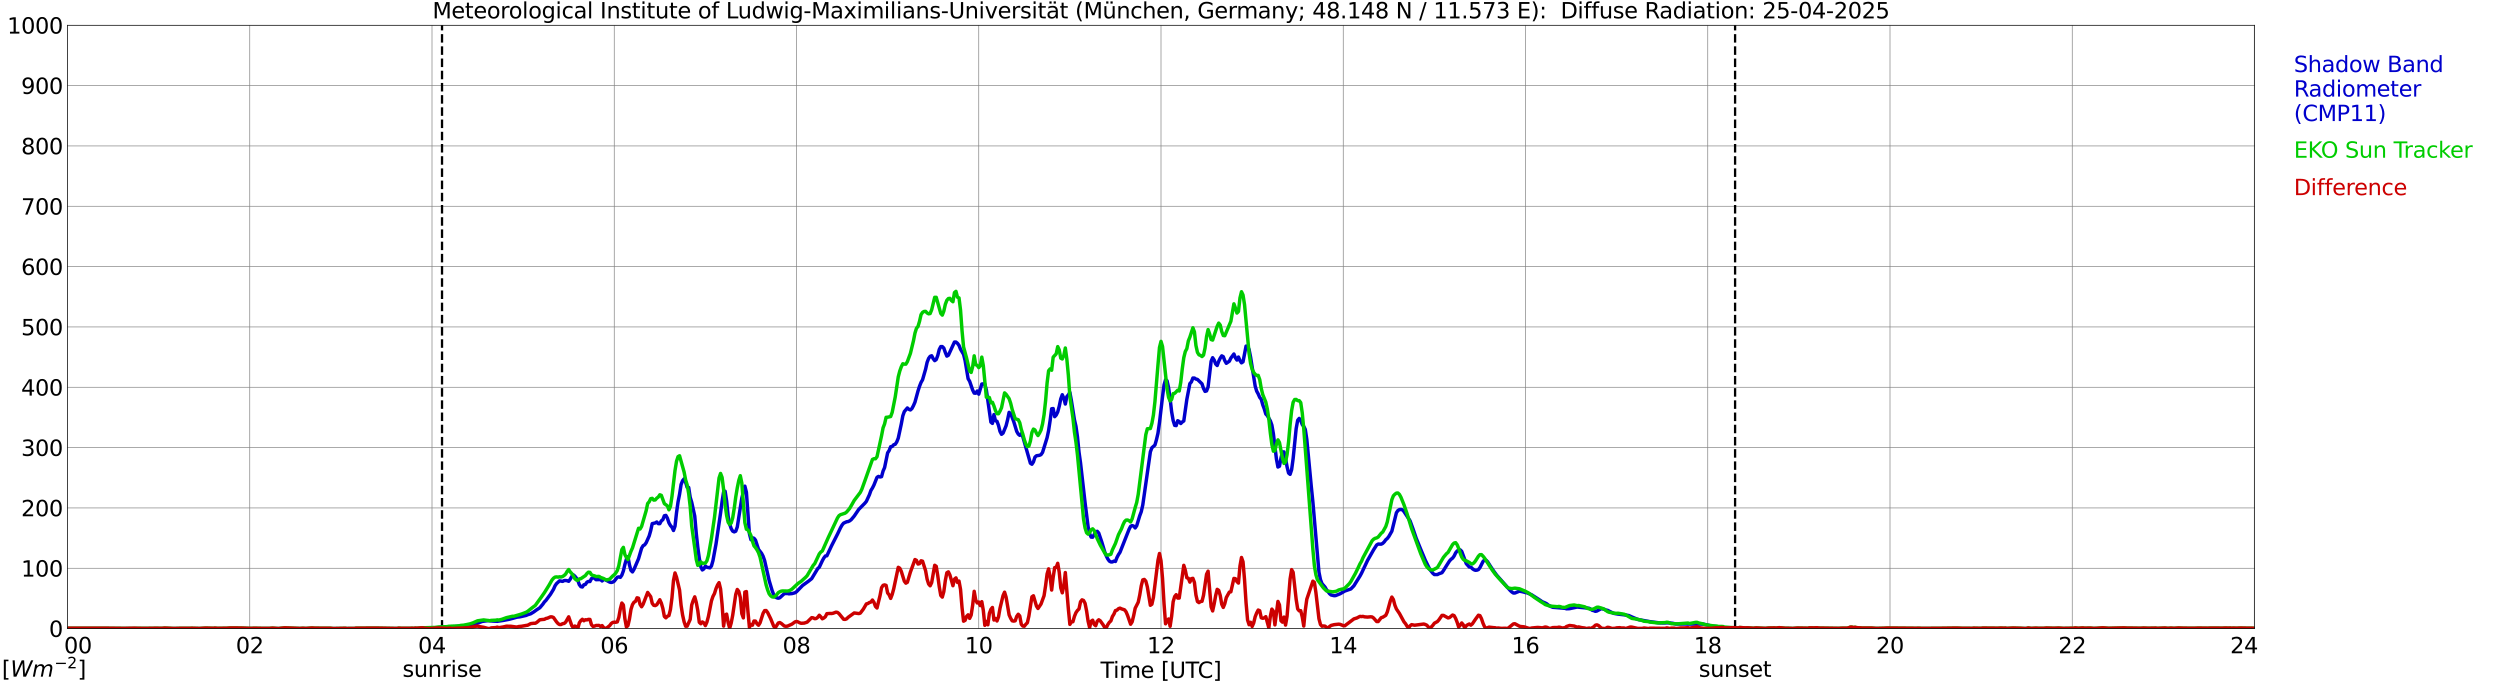 <?xml version="1.0" encoding="utf-8" standalone="no"?>
<!DOCTYPE svg PUBLIC "-//W3C//DTD SVG 1.1//EN"
  "http://www.w3.org/Graphics/SVG/1.1/DTD/svg11.dtd">
<svg xmlns:xlink="http://www.w3.org/1999/xlink" width="1085.4pt" height="296.64pt" viewBox="0 0 1085.4 296.64" xmlns="http://www.w3.org/2000/svg" version="1.1">
 <defs>
  <style type="text/css">*{stroke-linejoin: round; stroke-linecap: butt}</style>
 </defs>
 <g id="figure_1">
  <g id="patch_1">
   <path d="M 0 296.64 
L 1085.4 296.64 
L 1085.4 0 
L 0 0 
z
" style="fill: #ffffff"/>
  </g>
  <g id="axes_1">
   <g id="patch_2">
    <path d="M 29.306 272.909 
L 978.814 272.909 
L 978.814 10.976 
L 29.306 10.976 
z
" style="fill: #ffffff"/>
   </g>
   <g id="patch_3">
    <path d="M 978.814 272.909 
L 978.814 272.909 
L 978.814 10.976 
L 978.814 10.976 
z
" clip-path="url(#p1935f2747d)" style="fill: #d3d3d3; opacity: 0.25; stroke: #d3d3d3; stroke-linejoin: miter"/>
   </g>
   <g id="matplotlib.axis_1">
    <g id="xtick_1">
     <g id="line2d_1">
      <path d="M 29.306 272.909 
L 29.306 10.976 
" clip-path="url(#p1935f2747d)" style="fill: none; stroke: #808080; stroke-width: 0.3; stroke-linecap: square"/>
     </g>
     <g id="line2d_2"/>
     <g id="text_1">
      <!--    00 -->
      <g transform="translate(18.733 283.627) scale(0.095 -0.095)">
       <defs>
        <path id="DejaVuSans-20" transform="scale(0.016)"/>
        <path id="DejaVuSans-30" d="M 2034 4250 
Q 1547 4250 1301 3770 
Q 1056 3291 1056 2328 
Q 1056 1369 1301 889 
Q 1547 409 2034 409 
Q 2525 409 2770 889 
Q 3016 1369 3016 2328 
Q 3016 3291 2770 3770 
Q 2525 4250 2034 4250 
z
M 2034 4750 
Q 2819 4750 3233 4129 
Q 3647 3509 3647 2328 
Q 3647 1150 3233 529 
Q 2819 -91 2034 -91 
Q 1250 -91 836 529 
Q 422 1150 422 2328 
Q 422 3509 836 4129 
Q 1250 4750 2034 4750 
z
" transform="scale(0.016)"/>
       </defs>
       <use xlink:href="#DejaVuSans-20"/>
       <use xlink:href="#DejaVuSans-20" transform="translate(31.787 0)"/>
       <use xlink:href="#DejaVuSans-20" transform="translate(63.574 0)"/>
       <use xlink:href="#DejaVuSans-30" transform="translate(95.361 0)"/>
       <use xlink:href="#DejaVuSans-30" transform="translate(158.984 0)"/>
      </g>
     </g>
    </g>
    <g id="xtick_2">
     <g id="line2d_3">
      <path d="M 108.431 272.909 
L 108.431 10.976 
" clip-path="url(#p1935f2747d)" style="fill: none; stroke: #808080; stroke-width: 0.3; stroke-linecap: square"/>
     </g>
     <g id="line2d_4"/>
     <g id="text_2">
      <!-- 02 -->
      <g transform="translate(102.387 283.627) scale(0.095 -0.095)">
       <defs>
        <path id="DejaVuSans-32" d="M 1228 531 
L 3431 531 
L 3431 0 
L 469 0 
L 469 531 
Q 828 903 1448 1529 
Q 2069 2156 2228 2338 
Q 2531 2678 2651 2914 
Q 2772 3150 2772 3378 
Q 2772 3750 2511 3984 
Q 2250 4219 1831 4219 
Q 1534 4219 1204 4116 
Q 875 4013 500 3803 
L 500 4441 
Q 881 4594 1212 4672 
Q 1544 4750 1819 4750 
Q 2544 4750 2975 4387 
Q 3406 4025 3406 3419 
Q 3406 3131 3298 2873 
Q 3191 2616 2906 2266 
Q 2828 2175 2409 1742 
Q 1991 1309 1228 531 
z
" transform="scale(0.016)"/>
       </defs>
       <use xlink:href="#DejaVuSans-30"/>
       <use xlink:href="#DejaVuSans-32" transform="translate(63.623 0)"/>
      </g>
     </g>
    </g>
    <g id="xtick_3">
     <g id="line2d_5">
      <path d="M 187.557 272.909 
L 187.557 10.976 
" clip-path="url(#p1935f2747d)" style="fill: none; stroke: #808080; stroke-width: 0.3; stroke-linecap: square"/>
     </g>
     <g id="line2d_6"/>
     <g id="text_3">
      <!-- 04 -->
      <g transform="translate(181.513 283.627) scale(0.095 -0.095)">
       <defs>
        <path id="DejaVuSans-34" d="M 2419 4116 
L 825 1625 
L 2419 1625 
L 2419 4116 
z
M 2253 4666 
L 3047 4666 
L 3047 1625 
L 3713 1625 
L 3713 1100 
L 3047 1100 
L 3047 0 
L 2419 0 
L 2419 1100 
L 313 1100 
L 313 1709 
L 2253 4666 
z
" transform="scale(0.016)"/>
       </defs>
       <use xlink:href="#DejaVuSans-30"/>
       <use xlink:href="#DejaVuSans-34" transform="translate(63.623 0)"/>
      </g>
     </g>
    </g>
    <g id="xtick_4">
     <g id="line2d_7">
      <path d="M 266.683 272.909 
L 266.683 10.976 
" clip-path="url(#p1935f2747d)" style="fill: none; stroke: #808080; stroke-width: 0.3; stroke-linecap: square"/>
     </g>
     <g id="line2d_8"/>
     <g id="text_4">
      <!-- 06 -->
      <g transform="translate(260.638 283.627) scale(0.095 -0.095)">
       <defs>
        <path id="DejaVuSans-36" d="M 2113 2584 
Q 1688 2584 1439 2293 
Q 1191 2003 1191 1497 
Q 1191 994 1439 701 
Q 1688 409 2113 409 
Q 2538 409 2786 701 
Q 3034 994 3034 1497 
Q 3034 2003 2786 2293 
Q 2538 2584 2113 2584 
z
M 3366 4563 
L 3366 3988 
Q 3128 4100 2886 4159 
Q 2644 4219 2406 4219 
Q 1781 4219 1451 3797 
Q 1122 3375 1075 2522 
Q 1259 2794 1537 2939 
Q 1816 3084 2150 3084 
Q 2853 3084 3261 2657 
Q 3669 2231 3669 1497 
Q 3669 778 3244 343 
Q 2819 -91 2113 -91 
Q 1303 -91 875 529 
Q 447 1150 447 2328 
Q 447 3434 972 4092 
Q 1497 4750 2381 4750 
Q 2619 4750 2861 4703 
Q 3103 4656 3366 4563 
z
" transform="scale(0.016)"/>
       </defs>
       <use xlink:href="#DejaVuSans-30"/>
       <use xlink:href="#DejaVuSans-36" transform="translate(63.623 0)"/>
      </g>
     </g>
    </g>
    <g id="xtick_5">
     <g id="line2d_9">
      <path d="M 345.808 272.909 
L 345.808 10.976 
" clip-path="url(#p1935f2747d)" style="fill: none; stroke: #808080; stroke-width: 0.3; stroke-linecap: square"/>
     </g>
     <g id="line2d_10"/>
     <g id="text_5">
      <!-- 08 -->
      <g transform="translate(339.764 283.627) scale(0.095 -0.095)">
       <defs>
        <path id="DejaVuSans-38" d="M 2034 2216 
Q 1584 2216 1326 1975 
Q 1069 1734 1069 1313 
Q 1069 891 1326 650 
Q 1584 409 2034 409 
Q 2484 409 2743 651 
Q 3003 894 3003 1313 
Q 3003 1734 2745 1975 
Q 2488 2216 2034 2216 
z
M 1403 2484 
Q 997 2584 770 2862 
Q 544 3141 544 3541 
Q 544 4100 942 4425 
Q 1341 4750 2034 4750 
Q 2731 4750 3128 4425 
Q 3525 4100 3525 3541 
Q 3525 3141 3298 2862 
Q 3072 2584 2669 2484 
Q 3125 2378 3379 2068 
Q 3634 1759 3634 1313 
Q 3634 634 3220 271 
Q 2806 -91 2034 -91 
Q 1263 -91 848 271 
Q 434 634 434 1313 
Q 434 1759 690 2068 
Q 947 2378 1403 2484 
z
M 1172 3481 
Q 1172 3119 1398 2916 
Q 1625 2713 2034 2713 
Q 2441 2713 2670 2916 
Q 2900 3119 2900 3481 
Q 2900 3844 2670 4047 
Q 2441 4250 2034 4250 
Q 1625 4250 1398 4047 
Q 1172 3844 1172 3481 
z
" transform="scale(0.016)"/>
       </defs>
       <use xlink:href="#DejaVuSans-30"/>
       <use xlink:href="#DejaVuSans-38" transform="translate(63.623 0)"/>
      </g>
     </g>
    </g>
    <g id="xtick_6">
     <g id="line2d_11">
      <path d="M 424.934 272.909 
L 424.934 10.976 
" clip-path="url(#p1935f2747d)" style="fill: none; stroke: #808080; stroke-width: 0.3; stroke-linecap: square"/>
     </g>
     <g id="line2d_12"/>
     <g id="text_6">
      <!-- 10 -->
      <g transform="translate(418.89 283.627) scale(0.095 -0.095)">
       <defs>
        <path id="DejaVuSans-31" d="M 794 531 
L 1825 531 
L 1825 4091 
L 703 3866 
L 703 4441 
L 1819 4666 
L 2450 4666 
L 2450 531 
L 3481 531 
L 3481 0 
L 794 0 
L 794 531 
z
" transform="scale(0.016)"/>
       </defs>
       <use xlink:href="#DejaVuSans-31"/>
       <use xlink:href="#DejaVuSans-30" transform="translate(63.623 0)"/>
      </g>
     </g>
    </g>
    <g id="xtick_7">
     <g id="line2d_13">
      <path d="M 504.06 272.909 
L 504.06 10.976 
" clip-path="url(#p1935f2747d)" style="fill: none; stroke: #808080; stroke-width: 0.3; stroke-linecap: square"/>
     </g>
     <g id="line2d_14"/>
     <g id="text_7">
      <!-- 12 -->
      <g transform="translate(498.015 283.627) scale(0.095 -0.095)">
       <use xlink:href="#DejaVuSans-31"/>
       <use xlink:href="#DejaVuSans-32" transform="translate(63.623 0)"/>
      </g>
     </g>
    </g>
    <g id="xtick_8">
     <g id="line2d_15">
      <path d="M 583.185 272.909 
L 583.185 10.976 
" clip-path="url(#p1935f2747d)" style="fill: none; stroke: #808080; stroke-width: 0.3; stroke-linecap: square"/>
     </g>
     <g id="line2d_16"/>
     <g id="text_8">
      <!-- 14 -->
      <g transform="translate(577.141 283.627) scale(0.095 -0.095)">
       <use xlink:href="#DejaVuSans-31"/>
       <use xlink:href="#DejaVuSans-34" transform="translate(63.623 0)"/>
      </g>
     </g>
    </g>
    <g id="xtick_9">
     <g id="line2d_17">
      <path d="M 662.311 272.909 
L 662.311 10.976 
" clip-path="url(#p1935f2747d)" style="fill: none; stroke: #808080; stroke-width: 0.3; stroke-linecap: square"/>
     </g>
     <g id="line2d_18"/>
     <g id="text_9">
      <!-- 16 -->
      <g transform="translate(656.267 283.627) scale(0.095 -0.095)">
       <use xlink:href="#DejaVuSans-31"/>
       <use xlink:href="#DejaVuSans-36" transform="translate(63.623 0)"/>
      </g>
     </g>
    </g>
    <g id="xtick_10">
     <g id="line2d_19">
      <path d="M 741.437 272.909 
L 741.437 10.976 
" clip-path="url(#p1935f2747d)" style="fill: none; stroke: #808080; stroke-width: 0.3; stroke-linecap: square"/>
     </g>
     <g id="line2d_20"/>
     <g id="text_10">
      <!-- 18 -->
      <g transform="translate(735.392 283.627) scale(0.095 -0.095)">
       <use xlink:href="#DejaVuSans-31"/>
       <use xlink:href="#DejaVuSans-38" transform="translate(63.623 0)"/>
      </g>
     </g>
    </g>
    <g id="xtick_11">
     <g id="line2d_21">
      <path d="M 820.562 272.909 
L 820.562 10.976 
" clip-path="url(#p1935f2747d)" style="fill: none; stroke: #808080; stroke-width: 0.3; stroke-linecap: square"/>
     </g>
     <g id="line2d_22"/>
     <g id="text_11">
      <!-- 20 -->
      <g transform="translate(814.518 283.627) scale(0.095 -0.095)">
       <use xlink:href="#DejaVuSans-32"/>
       <use xlink:href="#DejaVuSans-30" transform="translate(63.623 0)"/>
      </g>
     </g>
    </g>
    <g id="xtick_12">
     <g id="line2d_23">
      <path d="M 899.688 272.909 
L 899.688 10.976 
" clip-path="url(#p1935f2747d)" style="fill: none; stroke: #808080; stroke-width: 0.3; stroke-linecap: square"/>
     </g>
     <g id="line2d_24"/>
     <g id="text_12">
      <!-- 22 -->
      <g transform="translate(893.644 283.627) scale(0.095 -0.095)">
       <use xlink:href="#DejaVuSans-32"/>
       <use xlink:href="#DejaVuSans-32" transform="translate(63.623 0)"/>
      </g>
     </g>
    </g>
    <g id="xtick_13">
     <g id="line2d_25">
      <path d="M 978.814 272.909 
L 978.814 10.976 
" clip-path="url(#p1935f2747d)" style="fill: none; stroke: #808080; stroke-width: 0.3; stroke-linecap: square"/>
     </g>
     <g id="line2d_26"/>
     <g id="text_13">
      <!-- 24    -->
      <g transform="translate(968.241 283.627) scale(0.095 -0.095)">
       <use xlink:href="#DejaVuSans-32"/>
       <use xlink:href="#DejaVuSans-34" transform="translate(63.623 0)"/>
       <use xlink:href="#DejaVuSans-20" transform="translate(127.246 0)"/>
       <use xlink:href="#DejaVuSans-20" transform="translate(159.033 0)"/>
       <use xlink:href="#DejaVuSans-20" transform="translate(190.82 0)"/>
      </g>
     </g>
    </g>
    <g id="text_14">
     <!-- Time [UTC] -->
     <g transform="translate(477.806 294.322) scale(0.095 -0.095)">
      <defs>
       <path id="DejaVuSans-54" d="M -19 4666 
L 3928 4666 
L 3928 4134 
L 2272 4134 
L 2272 0 
L 1638 0 
L 1638 4134 
L -19 4134 
L -19 4666 
z
" transform="scale(0.016)"/>
       <path id="DejaVuSans-69" d="M 603 3500 
L 1178 3500 
L 1178 0 
L 603 0 
L 603 3500 
z
M 603 4863 
L 1178 4863 
L 1178 4134 
L 603 4134 
L 603 4863 
z
" transform="scale(0.016)"/>
       <path id="DejaVuSans-6d" d="M 3328 2828 
Q 3544 3216 3844 3400 
Q 4144 3584 4550 3584 
Q 5097 3584 5394 3201 
Q 5691 2819 5691 2113 
L 5691 0 
L 5113 0 
L 5113 2094 
Q 5113 2597 4934 2840 
Q 4756 3084 4391 3084 
Q 3944 3084 3684 2787 
Q 3425 2491 3425 1978 
L 3425 0 
L 2847 0 
L 2847 2094 
Q 2847 2600 2669 2842 
Q 2491 3084 2119 3084 
Q 1678 3084 1418 2786 
Q 1159 2488 1159 1978 
L 1159 0 
L 581 0 
L 581 3500 
L 1159 3500 
L 1159 2956 
Q 1356 3278 1631 3431 
Q 1906 3584 2284 3584 
Q 2666 3584 2933 3390 
Q 3200 3197 3328 2828 
z
" transform="scale(0.016)"/>
       <path id="DejaVuSans-65" d="M 3597 1894 
L 3597 1613 
L 953 1613 
Q 991 1019 1311 708 
Q 1631 397 2203 397 
Q 2534 397 2845 478 
Q 3156 559 3463 722 
L 3463 178 
Q 3153 47 2828 -22 
Q 2503 -91 2169 -91 
Q 1331 -91 842 396 
Q 353 884 353 1716 
Q 353 2575 817 3079 
Q 1281 3584 2069 3584 
Q 2775 3584 3186 3129 
Q 3597 2675 3597 1894 
z
M 3022 2063 
Q 3016 2534 2758 2815 
Q 2500 3097 2075 3097 
Q 1594 3097 1305 2825 
Q 1016 2553 972 2059 
L 3022 2063 
z
" transform="scale(0.016)"/>
       <path id="DejaVuSans-5b" d="M 550 4863 
L 1875 4863 
L 1875 4416 
L 1125 4416 
L 1125 -397 
L 1875 -397 
L 1875 -844 
L 550 -844 
L 550 4863 
z
" transform="scale(0.016)"/>
       <path id="DejaVuSans-55" d="M 556 4666 
L 1191 4666 
L 1191 1831 
Q 1191 1081 1462 751 
Q 1734 422 2344 422 
Q 2950 422 3222 751 
Q 3494 1081 3494 1831 
L 3494 4666 
L 4128 4666 
L 4128 1753 
Q 4128 841 3676 375 
Q 3225 -91 2344 -91 
Q 1459 -91 1007 375 
Q 556 841 556 1753 
L 556 4666 
z
" transform="scale(0.016)"/>
       <path id="DejaVuSans-43" d="M 4122 4306 
L 4122 3641 
Q 3803 3938 3442 4084 
Q 3081 4231 2675 4231 
Q 1875 4231 1450 3742 
Q 1025 3253 1025 2328 
Q 1025 1406 1450 917 
Q 1875 428 2675 428 
Q 3081 428 3442 575 
Q 3803 722 4122 1019 
L 4122 359 
Q 3791 134 3420 21 
Q 3050 -91 2638 -91 
Q 1578 -91 968 557 
Q 359 1206 359 2328 
Q 359 3453 968 4101 
Q 1578 4750 2638 4750 
Q 3056 4750 3426 4639 
Q 3797 4528 4122 4306 
z
" transform="scale(0.016)"/>
       <path id="DejaVuSans-5d" d="M 1947 4863 
L 1947 -844 
L 622 -844 
L 622 -397 
L 1369 -397 
L 1369 4416 
L 622 4416 
L 622 4863 
L 1947 4863 
z
" transform="scale(0.016)"/>
      </defs>
      <use xlink:href="#DejaVuSans-54"/>
      <use xlink:href="#DejaVuSans-69" transform="translate(57.959 0)"/>
      <use xlink:href="#DejaVuSans-6d" transform="translate(85.742 0)"/>
      <use xlink:href="#DejaVuSans-65" transform="translate(183.154 0)"/>
      <use xlink:href="#DejaVuSans-20" transform="translate(244.678 0)"/>
      <use xlink:href="#DejaVuSans-5b" transform="translate(276.465 0)"/>
      <use xlink:href="#DejaVuSans-55" transform="translate(315.479 0)"/>
      <use xlink:href="#DejaVuSans-54" transform="translate(388.672 0)"/>
      <use xlink:href="#DejaVuSans-43" transform="translate(443.881 0)"/>
      <use xlink:href="#DejaVuSans-5d" transform="translate(513.705 0)"/>
     </g>
    </g>
   </g>
   <g id="matplotlib.axis_2">
    <g id="ytick_1">
     <g id="line2d_27">
      <path d="M 29.306 272.909 
L 978.814 272.909 
" clip-path="url(#p1935f2747d)" style="fill: none; stroke: #808080; stroke-width: 0.3; stroke-linecap: square"/>
     </g>
     <g id="line2d_28"/>
     <g id="text_15">
      <!-- 0 -->
      <g transform="translate(21.261 276.518) scale(0.095 -0.095)">
       <use xlink:href="#DejaVuSans-30"/>
      </g>
     </g>
    </g>
    <g id="ytick_2">
     <g id="line2d_29">
      <path d="M 29.306 246.715 
L 978.814 246.715 
" clip-path="url(#p1935f2747d)" style="fill: none; stroke: #808080; stroke-width: 0.3; stroke-linecap: square"/>
     </g>
     <g id="line2d_30"/>
     <g id="text_16">
      <!-- 100 -->
      <g transform="translate(9.173 250.325) scale(0.095 -0.095)">
       <use xlink:href="#DejaVuSans-31"/>
       <use xlink:href="#DejaVuSans-30" transform="translate(63.623 0)"/>
       <use xlink:href="#DejaVuSans-30" transform="translate(127.246 0)"/>
      </g>
     </g>
    </g>
    <g id="ytick_3">
     <g id="line2d_31">
      <path d="M 29.306 220.522 
L 978.814 220.522 
" clip-path="url(#p1935f2747d)" style="fill: none; stroke: #808080; stroke-width: 0.3; stroke-linecap: square"/>
     </g>
     <g id="line2d_32"/>
     <g id="text_17">
      <!-- 200 -->
      <g transform="translate(9.173 224.131) scale(0.095 -0.095)">
       <use xlink:href="#DejaVuSans-32"/>
       <use xlink:href="#DejaVuSans-30" transform="translate(63.623 0)"/>
       <use xlink:href="#DejaVuSans-30" transform="translate(127.246 0)"/>
      </g>
     </g>
    </g>
    <g id="ytick_4">
     <g id="line2d_33">
      <path d="M 29.306 194.329 
L 978.814 194.329 
" clip-path="url(#p1935f2747d)" style="fill: none; stroke: #808080; stroke-width: 0.3; stroke-linecap: square"/>
     </g>
     <g id="line2d_34"/>
     <g id="text_18">
      <!-- 300 -->
      <g transform="translate(9.173 197.938) scale(0.095 -0.095)">
       <defs>
        <path id="DejaVuSans-33" d="M 2597 2516 
Q 3050 2419 3304 2112 
Q 3559 1806 3559 1356 
Q 3559 666 3084 287 
Q 2609 -91 1734 -91 
Q 1441 -91 1130 -33 
Q 819 25 488 141 
L 488 750 
Q 750 597 1062 519 
Q 1375 441 1716 441 
Q 2309 441 2620 675 
Q 2931 909 2931 1356 
Q 2931 1769 2642 2001 
Q 2353 2234 1838 2234 
L 1294 2234 
L 1294 2753 
L 1863 2753 
Q 2328 2753 2575 2939 
Q 2822 3125 2822 3475 
Q 2822 3834 2567 4026 
Q 2313 4219 1838 4219 
Q 1578 4219 1281 4162 
Q 984 4106 628 3988 
L 628 4550 
Q 988 4650 1302 4700 
Q 1616 4750 1894 4750 
Q 2613 4750 3031 4423 
Q 3450 4097 3450 3541 
Q 3450 3153 3228 2886 
Q 3006 2619 2597 2516 
z
" transform="scale(0.016)"/>
       </defs>
       <use xlink:href="#DejaVuSans-33"/>
       <use xlink:href="#DejaVuSans-30" transform="translate(63.623 0)"/>
       <use xlink:href="#DejaVuSans-30" transform="translate(127.246 0)"/>
      </g>
     </g>
    </g>
    <g id="ytick_5">
     <g id="line2d_35">
      <path d="M 29.306 168.136 
L 978.814 168.136 
" clip-path="url(#p1935f2747d)" style="fill: none; stroke: #808080; stroke-width: 0.3; stroke-linecap: square"/>
     </g>
     <g id="line2d_36"/>
     <g id="text_19">
      <!-- 400 -->
      <g transform="translate(9.173 171.745) scale(0.095 -0.095)">
       <use xlink:href="#DejaVuSans-34"/>
       <use xlink:href="#DejaVuSans-30" transform="translate(63.623 0)"/>
       <use xlink:href="#DejaVuSans-30" transform="translate(127.246 0)"/>
      </g>
     </g>
    </g>
    <g id="ytick_6">
     <g id="line2d_37">
      <path d="M 29.306 141.942 
L 978.814 141.942 
" clip-path="url(#p1935f2747d)" style="fill: none; stroke: #808080; stroke-width: 0.3; stroke-linecap: square"/>
     </g>
     <g id="line2d_38"/>
     <g id="text_20">
      <!-- 500 -->
      <g transform="translate(9.173 145.551) scale(0.095 -0.095)">
       <defs>
        <path id="DejaVuSans-35" d="M 691 4666 
L 3169 4666 
L 3169 4134 
L 1269 4134 
L 1269 2991 
Q 1406 3038 1543 3061 
Q 1681 3084 1819 3084 
Q 2600 3084 3056 2656 
Q 3513 2228 3513 1497 
Q 3513 744 3044 326 
Q 2575 -91 1722 -91 
Q 1428 -91 1123 -41 
Q 819 9 494 109 
L 494 744 
Q 775 591 1075 516 
Q 1375 441 1709 441 
Q 2250 441 2565 725 
Q 2881 1009 2881 1497 
Q 2881 1984 2565 2268 
Q 2250 2553 1709 2553 
Q 1456 2553 1204 2497 
Q 953 2441 691 2322 
L 691 4666 
z
" transform="scale(0.016)"/>
       </defs>
       <use xlink:href="#DejaVuSans-35"/>
       <use xlink:href="#DejaVuSans-30" transform="translate(63.623 0)"/>
       <use xlink:href="#DejaVuSans-30" transform="translate(127.246 0)"/>
      </g>
     </g>
    </g>
    <g id="ytick_7">
     <g id="line2d_39">
      <path d="M 29.306 115.749 
L 978.814 115.749 
" clip-path="url(#p1935f2747d)" style="fill: none; stroke: #808080; stroke-width: 0.3; stroke-linecap: square"/>
     </g>
     <g id="line2d_40"/>
     <g id="text_21">
      <!-- 600 -->
      <g transform="translate(9.173 119.358) scale(0.095 -0.095)">
       <use xlink:href="#DejaVuSans-36"/>
       <use xlink:href="#DejaVuSans-30" transform="translate(63.623 0)"/>
       <use xlink:href="#DejaVuSans-30" transform="translate(127.246 0)"/>
      </g>
     </g>
    </g>
    <g id="ytick_8">
     <g id="line2d_41">
      <path d="M 29.306 89.556 
L 978.814 89.556 
" clip-path="url(#p1935f2747d)" style="fill: none; stroke: #808080; stroke-width: 0.3; stroke-linecap: square"/>
     </g>
     <g id="line2d_42"/>
     <g id="text_22">
      <!-- 700 -->
      <g transform="translate(9.173 93.165) scale(0.095 -0.095)">
       <defs>
        <path id="DejaVuSans-37" d="M 525 4666 
L 3525 4666 
L 3525 4397 
L 1831 0 
L 1172 0 
L 2766 4134 
L 525 4134 
L 525 4666 
z
" transform="scale(0.016)"/>
       </defs>
       <use xlink:href="#DejaVuSans-37"/>
       <use xlink:href="#DejaVuSans-30" transform="translate(63.623 0)"/>
       <use xlink:href="#DejaVuSans-30" transform="translate(127.246 0)"/>
      </g>
     </g>
    </g>
    <g id="ytick_9">
     <g id="line2d_43">
      <path d="M 29.306 63.362 
L 978.814 63.362 
" clip-path="url(#p1935f2747d)" style="fill: none; stroke: #808080; stroke-width: 0.3; stroke-linecap: square"/>
     </g>
     <g id="line2d_44"/>
     <g id="text_23">
      <!-- 800 -->
      <g transform="translate(9.173 66.972) scale(0.095 -0.095)">
       <use xlink:href="#DejaVuSans-38"/>
       <use xlink:href="#DejaVuSans-30" transform="translate(63.623 0)"/>
       <use xlink:href="#DejaVuSans-30" transform="translate(127.246 0)"/>
      </g>
     </g>
    </g>
    <g id="ytick_10">
     <g id="line2d_45">
      <path d="M 29.306 37.169 
L 978.814 37.169 
" clip-path="url(#p1935f2747d)" style="fill: none; stroke: #808080; stroke-width: 0.3; stroke-linecap: square"/>
     </g>
     <g id="line2d_46"/>
     <g id="text_24">
      <!-- 900 -->
      <g transform="translate(9.173 40.778) scale(0.095 -0.095)">
       <defs>
        <path id="DejaVuSans-39" d="M 703 97 
L 703 672 
Q 941 559 1184 500 
Q 1428 441 1663 441 
Q 2288 441 2617 861 
Q 2947 1281 2994 2138 
Q 2813 1869 2534 1725 
Q 2256 1581 1919 1581 
Q 1219 1581 811 2004 
Q 403 2428 403 3163 
Q 403 3881 828 4315 
Q 1253 4750 1959 4750 
Q 2769 4750 3195 4129 
Q 3622 3509 3622 2328 
Q 3622 1225 3098 567 
Q 2575 -91 1691 -91 
Q 1453 -91 1209 -44 
Q 966 3 703 97 
z
M 1959 2075 
Q 2384 2075 2632 2365 
Q 2881 2656 2881 3163 
Q 2881 3666 2632 3958 
Q 2384 4250 1959 4250 
Q 1534 4250 1286 3958 
Q 1038 3666 1038 3163 
Q 1038 2656 1286 2365 
Q 1534 2075 1959 2075 
z
" transform="scale(0.016)"/>
       </defs>
       <use xlink:href="#DejaVuSans-39"/>
       <use xlink:href="#DejaVuSans-30" transform="translate(63.623 0)"/>
       <use xlink:href="#DejaVuSans-30" transform="translate(127.246 0)"/>
      </g>
     </g>
    </g>
    <g id="ytick_11">
     <g id="line2d_47">
      <path d="M 29.306 10.976 
L 978.814 10.976 
" clip-path="url(#p1935f2747d)" style="fill: none; stroke: #808080; stroke-width: 0.3; stroke-linecap: square"/>
     </g>
     <g id="line2d_48"/>
     <g id="text_25">
      <!-- 1000 -->
      <g transform="translate(3.128 14.585) scale(0.095 -0.095)">
       <use xlink:href="#DejaVuSans-31"/>
       <use xlink:href="#DejaVuSans-30" transform="translate(63.623 0)"/>
       <use xlink:href="#DejaVuSans-30" transform="translate(127.246 0)"/>
       <use xlink:href="#DejaVuSans-30" transform="translate(190.869 0)"/>
      </g>
     </g>
    </g>
   </g>
   <g id="line2d_49">
    <path d="M 191.909 272.909 
L 191.909 10.976 
" clip-path="url(#p1935f2747d)" style="fill: none; stroke-dasharray: 3.7,1.6; stroke-dashoffset: 0; stroke: #000000"/>
   </g>
   <g id="line2d_50">
    <path d="M 753.306 272.909 
L 753.306 10.976 
" clip-path="url(#p1935f2747d)" style="fill: none; stroke-dasharray: 3.7,1.6; stroke-dashoffset: 0; stroke: #000000"/>
   </g>
   <g id="line2d_51">
    <path d="M 29.306 272.909 
L 183.601 272.909 
L 184.26 272.728 
L 186.898 272.626 
L 190.195 272.526 
L 191.513 272.374 
L 193.492 272.275 
L 194.81 272.123 
L 197.448 272.023 
L 202.723 271.518 
L 206.679 270.813 
L 207.998 270.31 
L 209.317 269.805 
L 211.954 269.454 
L 213.932 269.656 
L 215.91 269.755 
L 217.229 269.553 
L 218.548 269.352 
L 221.186 268.849 
L 224.482 267.943 
L 225.801 267.791 
L 227.12 267.489 
L 228.439 267.186 
L 229.098 266.884 
L 230.417 266.481 
L 231.736 265.674 
L 233.054 264.718 
L 234.373 263.862 
L 235.692 262.301 
L 236.351 261.344 
L 237.011 260.69 
L 238.989 258.018 
L 240.308 255.852 
L 240.967 254.343 
L 241.626 253.384 
L 242.945 252.177 
L 244.264 252.428 
L 244.923 252.075 
L 245.583 252.025 
L 246.242 252.124 
L 246.901 252.378 
L 247.561 251.47 
L 248.22 250.312 
L 248.88 249.557 
L 249.539 250.11 
L 250.198 250.917 
L 250.858 251.975 
L 251.517 253.837 
L 252.176 254.694 
L 252.836 254.846 
L 253.495 253.887 
L 254.155 253.738 
L 254.814 252.779 
L 255.473 252.428 
L 256.133 252.478 
L 256.792 251.218 
L 257.451 250.815 
L 258.111 251.069 
L 258.77 251.671 
L 260.748 251.621 
L 261.408 252.227 
L 262.067 251.621 
L 262.726 251.671 
L 264.705 252.729 
L 265.364 252.881 
L 266.023 252.729 
L 266.683 252.326 
L 268.002 250.613 
L 268.661 250.464 
L 269.32 250.665 
L 269.98 249.707 
L 270.639 247.894 
L 271.298 245.073 
L 271.958 242.755 
L 272.617 241.699 
L 273.277 245.225 
L 273.936 247.643 
L 274.595 248.298 
L 275.255 247.19 
L 277.233 242.556 
L 278.552 238.022 
L 279.211 236.914 
L 279.87 236.56 
L 280.53 235.654 
L 281.849 232.681 
L 282.508 230.366 
L 283.167 227.343 
L 284.486 227.039 
L 285.145 226.638 
L 285.805 227.343 
L 286.464 227.343 
L 287.124 226.133 
L 287.783 225.63 
L 288.442 223.917 
L 289.102 223.765 
L 289.761 224.975 
L 290.42 226.989 
L 291.08 228.15 
L 291.739 228.904 
L 292.399 230.313 
L 293.058 228.451 
L 293.717 222.607 
L 294.377 217.924 
L 295.036 214.597 
L 295.696 210.367 
L 296.355 208.704 
L 297.014 207.9 
L 297.674 209.411 
L 298.333 211.577 
L 298.992 211.627 
L 299.652 215.907 
L 300.311 218.073 
L 301.63 224.069 
L 302.289 231.573 
L 302.949 237.619 
L 303.608 242.404 
L 304.267 246.082 
L 304.927 247.441 
L 305.586 246.988 
L 306.246 245.778 
L 306.905 246.283 
L 308.224 246.535 
L 308.883 245.728 
L 309.543 243.36 
L 310.861 236.207 
L 312.839 222.759 
L 313.499 217.722 
L 314.158 213.591 
L 314.818 213.288 
L 315.477 217.57 
L 316.136 224.168 
L 316.796 227.545 
L 317.455 229.509 
L 318.114 230.617 
L 318.774 230.918 
L 319.433 230.617 
L 320.093 228.805 
L 322.071 216.211 
L 323.39 211.072 
L 324.049 213.691 
L 325.368 231.725 
L 326.027 234.295 
L 326.686 233.488 
L 327.346 233.69 
L 328.005 234.496 
L 329.324 238.525 
L 330.643 240.238 
L 331.302 241.498 
L 331.961 243.36 
L 333.28 249.154 
L 333.94 252.075 
L 335.258 256.507 
L 335.918 258.22 
L 336.577 259.178 
L 337.236 259.529 
L 337.896 259.731 
L 338.555 259.529 
L 340.533 257.717 
L 341.852 257.667 
L 342.512 257.816 
L 343.83 257.717 
L 345.149 257.363 
L 345.808 256.91 
L 348.446 254.191 
L 351.083 252.276 
L 352.402 251.218 
L 355.04 246.836 
L 355.699 246.283 
L 357.018 243.462 
L 357.677 242.252 
L 358.337 241.396 
L 358.996 241.296 
L 360.974 237.063 
L 363.612 231.877 
L 364.93 229.106 
L 365.59 227.948 
L 366.249 227.141 
L 367.568 226.536 
L 368.227 226.437 
L 368.887 226.133 
L 369.546 225.63 
L 370.865 224.069 
L 372.843 221.146 
L 375.481 218.476 
L 376.14 217.672 
L 377.459 214.799 
L 378.118 212.937 
L 378.777 211.878 
L 379.437 210.569 
L 380.756 207.245 
L 381.415 206.841 
L 382.074 207.093 
L 382.734 206.941 
L 383.393 204.523 
L 384.053 203.012 
L 385.371 196.616 
L 386.031 195.607 
L 386.69 193.946 
L 387.349 193.844 
L 388.009 193.09 
L 388.668 192.888 
L 389.328 191.88 
L 389.987 190.219 
L 391.306 184.074 
L 391.965 180.546 
L 392.624 178.684 
L 393.943 177.122 
L 394.603 177.728 
L 395.262 177.979 
L 395.921 177.374 
L 396.581 176.114 
L 397.24 174.603 
L 398.559 169.767 
L 399.218 167.703 
L 399.878 166.04 
L 400.537 164.882 
L 401.856 160.299 
L 402.515 157.326 
L 403.175 155.613 
L 403.834 154.706 
L 404.493 154.455 
L 405.153 155.715 
L 405.812 156.571 
L 406.471 156.118 
L 407.131 154.353 
L 407.79 151.733 
L 408.45 150.476 
L 409.109 150.476 
L 409.768 151.131 
L 410.428 153.043 
L 411.087 154.607 
L 411.746 154.253 
L 414.384 148.512 
L 415.043 148.512 
L 415.703 149.064 
L 416.362 149.97 
L 417.022 151.634 
L 418.34 153.85 
L 419 156.519 
L 420.318 164.429 
L 420.978 165.537 
L 422.297 169.364 
L 422.956 170.674 
L 423.615 170.723 
L 424.275 169.767 
L 424.934 171.127 
L 426.253 166.745 
L 426.912 166.645 
L 427.572 166.847 
L 428.231 169.314 
L 430.209 183.267 
L 430.869 183.82 
L 431.528 179.993 
L 432.187 182.662 
L 432.847 182.914 
L 433.506 184.677 
L 434.165 187.296 
L 434.825 188.556 
L 435.484 188.053 
L 436.803 184.829 
L 437.462 182.209 
L 438.122 179.037 
L 438.781 179.54 
L 440.1 182.966 
L 441.419 187.296 
L 442.078 188.456 
L 442.737 189.009 
L 443.397 188.304 
L 444.056 189.564 
L 447.353 201.1 
L 448.012 201.553 
L 448.672 200.545 
L 449.331 198.481 
L 449.991 197.875 
L 451.309 197.674 
L 451.969 197.373 
L 452.628 196.414 
L 454.606 190.017 
L 455.266 186.895 
L 455.925 182.563 
L 456.584 177.473 
L 457.244 177.374 
L 457.903 180.9 
L 458.563 180.195 
L 459.222 178.836 
L 459.881 176.365 
L 460.541 173.193 
L 461.2 171.378 
L 461.859 172.89 
L 462.519 175.409 
L 463.178 172.185 
L 463.838 171.431 
L 464.497 170.372 
L 465.156 173.948 
L 466.475 182.259 
L 467.134 185.08 
L 467.794 189.664 
L 468.453 196.262 
L 469.113 200.898 
L 471.091 218.225 
L 472.409 228.702 
L 473.069 231.675 
L 473.728 233.187 
L 474.388 233.236 
L 475.706 230.968 
L 476.366 230.667 
L 477.025 231.424 
L 478.344 235.3 
L 479.663 239.735 
L 480.322 241.396 
L 480.981 242.705 
L 481.641 243.612 
L 482.3 243.965 
L 482.96 243.965 
L 483.619 243.612 
L 484.278 243.764 
L 484.938 242.05 
L 485.597 240.791 
L 486.256 239.785 
L 490.213 229.761 
L 490.872 228.501 
L 491.532 228.199 
L 492.191 228.401 
L 492.85 229.205 
L 493.51 228.249 
L 494.828 223.917 
L 495.488 222.154 
L 496.147 219.233 
L 499.444 196.162 
L 500.103 194.4 
L 501.422 193.242 
L 502.082 190.924 
L 502.741 188.103 
L 503.4 183.469 
L 504.719 172.235 
L 505.379 167.148 
L 506.038 164.882 
L 506.697 165.335 
L 507.357 168.358 
L 508.016 173.091 
L 508.675 178.783 
L 509.335 182.563 
L 509.994 184.677 
L 510.654 184.779 
L 511.313 182.662 
L 511.972 183.016 
L 512.632 183.872 
L 513.291 183.218 
L 513.95 182.765 
L 515.269 173.445 
L 516.588 166.543 
L 517.247 165.838 
L 517.907 164.125 
L 518.566 164.125 
L 519.226 164.578 
L 519.885 164.73 
L 521.863 166.645 
L 522.522 168.659 
L 523.182 169.919 
L 523.841 169.718 
L 524.501 168.005 
L 525.819 156.872 
L 526.479 155.311 
L 527.138 156.317 
L 527.797 158.03 
L 528.457 158.685 
L 529.116 156.872 
L 529.776 155.513 
L 530.435 154.505 
L 531.094 154.858 
L 531.754 156.571 
L 532.413 157.729 
L 533.732 156.823 
L 534.391 155.463 
L 535.71 153.698 
L 536.369 155.361 
L 537.029 156.317 
L 537.688 155.007 
L 538.348 156.519 
L 539.007 157.527 
L 539.666 157.074 
L 540.985 150.274 
L 541.644 150.274 
L 542.304 151.786 
L 542.963 155.11 
L 544.941 167.601 
L 545.601 169.817 
L 546.26 171.027 
L 546.919 172.539 
L 547.579 173.343 
L 548.238 175.763 
L 548.898 177.526 
L 549.557 179.742 
L 550.216 180.446 
L 551.535 182.712 
L 552.195 184.577 
L 552.854 188.354 
L 554.173 199.285 
L 554.832 202.76 
L 555.491 202.41 
L 556.151 198.881 
L 556.81 196.212 
L 557.47 196.212 
L 558.129 199.083 
L 558.788 202.661 
L 559.448 205.38 
L 560.107 205.935 
L 560.766 203.921 
L 561.426 199.083 
L 562.745 186.088 
L 563.404 182.461 
L 564.063 181.657 
L 564.723 182.563 
L 565.382 184.326 
L 566.042 185.13 
L 566.701 186.439 
L 567.36 190.772 
L 569.338 211.525 
L 569.998 217.924 
L 572.635 248.397 
L 573.295 251.671 
L 573.954 253.384 
L 575.273 254.896 
L 575.932 256.053 
L 577.251 257.766 
L 577.91 258.322 
L 579.229 258.623 
L 579.889 258.573 
L 581.867 257.766 
L 583.845 256.609 
L 586.482 255.702 
L 587.801 254.343 
L 590.439 250.11 
L 591.098 248.903 
L 593.736 243.31 
L 596.373 238.677 
L 597.692 236.61 
L 598.351 236.207 
L 599.67 236.259 
L 600.329 235.906 
L 600.989 235.251 
L 601.648 234.344 
L 602.307 233.789 
L 602.967 232.933 
L 604.286 230.617 
L 606.264 222.607 
L 606.923 221.651 
L 607.582 221.248 
L 608.242 221.198 
L 608.901 221.347 
L 609.561 222.104 
L 612.198 226.133 
L 613.517 229.761 
L 614.836 233.64 
L 616.814 238.475 
L 618.792 243.211 
L 620.77 247.239 
L 622.089 248.903 
L 622.748 249.455 
L 624.067 249.455 
L 624.726 249.104 
L 626.045 248.649 
L 626.705 247.692 
L 628.023 245.576 
L 629.342 243.512 
L 630.001 242.807 
L 630.661 242.302 
L 631.32 241.396 
L 631.98 240.036 
L 632.639 239.229 
L 633.298 238.776 
L 633.958 238.727 
L 634.617 239.381 
L 636.595 244.72 
L 637.914 246.181 
L 638.573 246.181 
L 639.233 246.886 
L 639.892 247.339 
L 640.552 247.593 
L 641.211 247.541 
L 641.87 247.289 
L 642.53 246.433 
L 643.848 243.813 
L 644.508 243.109 
L 645.167 243.211 
L 645.827 243.866 
L 647.145 245.93 
L 648.464 247.894 
L 649.783 249.707 
L 655.717 256.407 
L 656.377 257.012 
L 657.036 257.465 
L 657.695 257.465 
L 659.674 256.658 
L 660.992 256.91 
L 662.311 257.264 
L 662.97 257.363 
L 664.949 258.22 
L 668.246 260.336 
L 669.564 261.242 
L 670.883 261.798 
L 671.542 262.149 
L 672.202 262.704 
L 673.521 263.408 
L 674.18 263.66 
L 679.455 264.113 
L 680.114 264.315 
L 681.433 264.265 
L 684.73 263.56 
L 689.346 264.014 
L 690.005 264.113 
L 691.324 264.97 
L 691.983 265.122 
L 692.643 265.423 
L 693.302 265.273 
L 694.621 264.566 
L 695.28 264.215 
L 696.599 264.566 
L 697.258 264.87 
L 697.918 264.97 
L 700.555 266.279 
L 702.533 266.633 
L 705.171 266.934 
L 706.49 267.136 
L 707.149 267.238 
L 708.468 267.84 
L 711.105 268.948 
L 714.402 269.553 
L 716.38 269.907 
L 720.337 270.41 
L 722.315 270.46 
L 724.293 270.41 
L 726.271 270.612 
L 727.59 270.913 
L 739.459 270.965 
L 740.777 271.217 
L 742.756 271.72 
L 748.031 272.477 
L 754.624 272.909 
L 978.154 272.909 
L 978.154 272.909 
" clip-path="url(#p1935f2747d)" style="fill: none; stroke: #0000cc; stroke-width: 1.5; stroke-linecap: square"/>
   </g>
   <g id="line2d_52">
    <path d="M 28.646 272.768 
L 30.625 272.763 
L 37.218 272.77 
L 38.537 272.767 
L 51.065 272.784 
L 53.703 272.83 
L 61.615 272.793 
L 66.231 272.799 
L 67.55 272.753 
L 70.187 272.81 
L 71.506 272.69 
L 75.462 272.866 
L 78.1 272.799 
L 82.056 272.795 
L 83.375 272.769 
L 86.672 272.856 
L 89.309 272.694 
L 92.606 272.788 
L 93.266 272.712 
L 94.584 272.812 
L 98.541 272.75 
L 99.86 272.652 
L 104.475 272.667 
L 107.772 272.789 
L 109.091 272.816 
L 110.41 272.754 
L 113.707 272.817 
L 117.003 272.824 
L 118.322 272.719 
L 120.3 272.856 
L 120.96 272.885 
L 123.597 272.591 
L 130.191 272.851 
L 131.51 272.772 
L 132.829 272.85 
L 135.466 272.654 
L 136.785 272.746 
L 143.379 272.765 
L 144.697 272.888 
L 149.972 272.789 
L 150.632 272.877 
L 151.951 272.842 
L 153.269 272.859 
L 153.929 272.848 
L 154.588 272.726 
L 156.566 272.729 
L 163.819 272.706 
L 172.391 272.866 
L 173.051 272.721 
L 174.37 272.8 
L 175.688 272.798 
L 177.666 272.802 
L 178.985 272.761 
L 179.645 272.805 
L 180.304 272.707 
L 180.963 272.755 
L 182.941 272.588 
L 188.876 272.406 
L 190.195 272.229 
L 194.151 272.063 
L 194.81 271.91 
L 198.107 271.808 
L 199.426 271.68 
L 200.085 271.515 
L 201.404 271.418 
L 204.042 270.859 
L 205.36 270.415 
L 207.339 269.529 
L 209.976 269.142 
L 212.614 269.489 
L 213.273 269.343 
L 215.251 269.257 
L 215.91 269.117 
L 216.57 269.201 
L 217.889 268.881 
L 219.867 268.161 
L 222.504 267.557 
L 223.164 267.543 
L 226.461 266.573 
L 228.439 265.818 
L 229.098 265.423 
L 231.076 263.84 
L 232.395 262.863 
L 233.714 261.036 
L 235.033 259.21 
L 236.351 257.328 
L 238.329 254.143 
L 239.648 251.833 
L 240.308 251.039 
L 240.967 250.558 
L 241.626 250.467 
L 242.286 250.559 
L 242.945 250.424 
L 243.604 250.508 
L 244.264 250.288 
L 244.923 249.853 
L 245.583 249.225 
L 246.242 248.055 
L 246.901 247.271 
L 247.561 248.287 
L 248.22 248.989 
L 248.88 249.929 
L 249.539 251.216 
L 250.198 251.801 
L 250.858 251.969 
L 251.517 251.335 
L 252.176 251.228 
L 254.155 249.894 
L 254.814 249.007 
L 255.473 248.417 
L 256.133 248.508 
L 256.792 249.549 
L 257.451 249.856 
L 258.111 249.998 
L 258.77 250.325 
L 260.089 250.24 
L 260.748 250.698 
L 262.067 251.163 
L 262.726 251.553 
L 263.386 251.794 
L 264.705 251.43 
L 266.023 250.065 
L 266.683 249.542 
L 267.342 248.785 
L 268.002 247.705 
L 268.661 245.621 
L 269.98 238.62 
L 270.639 237.641 
L 271.298 240.782 
L 271.958 242.042 
L 272.617 242.961 
L 273.936 239.349 
L 274.595 237.901 
L 277.233 229.362 
L 277.892 229.673 
L 278.552 228.542 
L 280.53 221.732 
L 281.189 218.606 
L 281.849 217.845 
L 282.508 216.509 
L 283.167 216.365 
L 283.827 217.126 
L 284.486 217.046 
L 285.145 216.282 
L 285.805 215.789 
L 286.464 214.815 
L 287.124 215.071 
L 288.442 218.666 
L 289.761 219.621 
L 290.42 221.335 
L 291.08 219.86 
L 291.739 215.527 
L 293.058 204.293 
L 293.717 200.283 
L 294.377 198.256 
L 295.036 197.877 
L 297.014 204.962 
L 297.674 208.378 
L 298.333 210.515 
L 298.992 214.242 
L 299.652 219.888 
L 300.311 228.325 
L 301.63 237.848 
L 302.289 242.928 
L 302.949 245.446 
L 303.608 245.123 
L 304.267 243.981 
L 304.927 244.557 
L 306.246 244.476 
L 306.905 243.483 
L 307.564 241.165 
L 308.883 233.689 
L 310.202 224.602 
L 312.18 207.548 
L 312.839 205.556 
L 313.499 207.279 
L 314.158 212.515 
L 314.818 219.153 
L 315.477 223.852 
L 316.136 226.729 
L 316.796 227.711 
L 317.455 227.109 
L 318.114 224.786 
L 318.774 220.696 
L 319.433 215.771 
L 320.093 211.826 
L 320.752 208.574 
L 321.411 206.532 
L 322.071 209.737 
L 323.39 226.916 
L 324.049 229.767 
L 324.708 230.04 
L 325.368 231.163 
L 326.027 232.52 
L 326.686 234.966 
L 327.346 236.977 
L 328.005 237.746 
L 328.665 238.737 
L 329.324 239.978 
L 329.983 241.887 
L 332.621 253.925 
L 333.28 256.133 
L 333.94 257.822 
L 334.599 258.681 
L 335.258 259.139 
L 335.918 259.241 
L 336.577 258.836 
L 337.236 258.164 
L 337.896 257.309 
L 338.555 256.909 
L 339.215 256.641 
L 339.874 256.564 
L 341.852 256.613 
L 342.512 256.497 
L 343.171 256.209 
L 343.83 255.78 
L 346.468 253.304 
L 347.787 252.432 
L 349.765 250.643 
L 350.424 249.934 
L 353.062 245.456 
L 353.721 244.716 
L 355.699 240.494 
L 356.359 239.667 
L 357.018 239.208 
L 359.655 233.267 
L 362.293 227.672 
L 363.612 224.859 
L 364.271 223.881 
L 364.93 223.441 
L 366.909 222.799 
L 367.568 222.3 
L 368.887 220.741 
L 370.206 218.445 
L 370.865 217.276 
L 373.502 213.786 
L 374.162 212.447 
L 375.481 208.788 
L 378.777 199.478 
L 379.437 199.159 
L 380.096 199.181 
L 380.756 198.3 
L 382.734 189.174 
L 383.393 185.751 
L 384.053 184.032 
L 384.712 181.186 
L 385.371 181.134 
L 386.69 180.836 
L 387.349 179.021 
L 388.668 172.364 
L 389.987 163.62 
L 390.646 161.084 
L 391.306 159.24 
L 391.965 157.93 
L 392.624 158.107 
L 393.284 158.104 
L 393.943 157.011 
L 395.262 153.431 
L 396.581 147.975 
L 397.24 144.634 
L 397.899 142.508 
L 398.559 141.737 
L 399.218 139.509 
L 399.878 136.602 
L 400.537 135.621 
L 401.196 135.22 
L 401.856 135.18 
L 402.515 135.873 
L 403.175 136.256 
L 403.834 136.125 
L 404.493 134.494 
L 405.812 129.084 
L 406.471 129.086 
L 408.45 136.086 
L 409.109 136.807 
L 409.768 135.079 
L 410.428 132.109 
L 411.087 130.371 
L 411.746 129.622 
L 412.406 129.522 
L 413.065 130.467 
L 413.725 131.001 
L 414.384 127.05 
L 415.043 126.496 
L 415.703 129.036 
L 416.362 129.336 
L 417.022 134.61 
L 417.681 143.621 
L 418.34 150.637 
L 419.659 155.497 
L 420.978 161.1 
L 421.637 161.693 
L 422.297 159.133 
L 422.956 154.493 
L 423.615 158.324 
L 424.275 158.641 
L 424.934 159.601 
L 425.593 158.784 
L 426.253 155.053 
L 426.912 158.714 
L 428.231 172.433 
L 428.89 172.346 
L 429.55 172.599 
L 430.209 174.908 
L 430.869 174.658 
L 431.528 176.267 
L 432.187 178.26 
L 432.847 179.609 
L 433.506 179.628 
L 434.165 178.475 
L 434.825 177.004 
L 436.144 170.578 
L 436.803 171.188 
L 438.122 173.095 
L 438.781 175.058 
L 439.44 177.763 
L 440.759 181.785 
L 442.078 182.23 
L 442.737 183.52 
L 443.397 186.418 
L 444.056 188.446 
L 444.716 190.907 
L 445.375 192.827 
L 446.034 193.933 
L 446.694 193.671 
L 447.353 191.524 
L 448.012 187.778 
L 448.672 186.297 
L 449.331 186.661 
L 449.991 188.108 
L 450.65 189.094 
L 451.309 188.044 
L 451.969 186.706 
L 452.628 184.058 
L 453.287 180.075 
L 453.947 174.06 
L 454.606 166.288 
L 455.266 160.955 
L 455.925 160.149 
L 456.584 160.738 
L 457.244 155.072 
L 458.563 153.63 
L 459.222 150.491 
L 459.881 151.943 
L 460.541 155.49 
L 461.2 155.849 
L 461.859 154.328 
L 462.519 151.088 
L 463.178 155.887 
L 463.838 162.907 
L 464.497 172.2 
L 465.816 181.42 
L 466.475 187.565 
L 467.134 191.992 
L 467.794 197.536 
L 470.431 225.354 
L 471.091 229.185 
L 471.75 231.299 
L 472.409 231.899 
L 473.069 231.225 
L 473.728 230.015 
L 474.388 229.597 
L 475.047 230.309 
L 476.366 233.846 
L 477.685 236.616 
L 479.663 240.145 
L 480.322 240.977 
L 481.641 240.88 
L 482.3 240.627 
L 482.96 238.733 
L 484.278 235.941 
L 485.597 232.15 
L 486.916 229.55 
L 487.575 227.814 
L 488.235 226.451 
L 488.894 225.805 
L 489.553 225.765 
L 490.213 226.07 
L 490.872 226.608 
L 491.532 225.26 
L 492.85 220.366 
L 493.51 218.185 
L 494.169 214.644 
L 497.466 188.701 
L 498.125 186.152 
L 499.444 186.047 
L 500.103 183.811 
L 500.763 180.212 
L 501.422 174.409 
L 502.741 158.492 
L 503.4 150.871 
L 504.06 148.214 
L 504.719 150.426 
L 506.697 168.811 
L 507.357 172.538 
L 508.016 174.088 
L 508.675 173.408 
L 509.335 170.901 
L 509.994 170.776 
L 511.313 169.416 
L 511.972 169.755 
L 512.632 165.998 
L 513.291 160.154 
L 513.95 155.301 
L 514.61 152.62 
L 515.269 151.389 
L 515.929 148.013 
L 516.588 146.371 
L 517.907 142.313 
L 518.566 144.08 
L 519.226 149.99 
L 519.885 152.977 
L 520.544 154.054 
L 521.204 154.294 
L 521.863 154.796 
L 522.522 154.183 
L 523.182 151.07 
L 523.841 146.13 
L 524.501 143.085 
L 525.16 144.93 
L 525.819 147.413 
L 526.479 147.649 
L 528.457 141.649 
L 529.116 140.282 
L 529.776 141.129 
L 530.435 143.943 
L 531.094 145.668 
L 531.754 145.752 
L 534.391 139.488 
L 535.71 131.917 
L 536.369 133.695 
L 537.029 135.914 
L 537.688 135.25 
L 538.348 129.332 
L 539.007 126.657 
L 539.666 128.073 
L 540.326 132.246 
L 542.304 153.469 
L 542.963 157.841 
L 543.623 160.311 
L 544.282 161.647 
L 544.941 162.486 
L 545.601 163.018 
L 546.26 162.974 
L 546.919 164.795 
L 547.579 168.636 
L 548.238 171.31 
L 549.557 174.572 
L 550.216 177.581 
L 550.876 181.949 
L 551.535 188.046 
L 552.195 193.034 
L 552.854 195.888 
L 553.513 195.653 
L 554.173 192.781 
L 554.832 190.973 
L 555.491 192.125 
L 556.81 199.001 
L 557.47 201.208 
L 558.129 200.609 
L 558.788 197.348 
L 559.448 191.831 
L 560.107 184.401 
L 560.766 178.322 
L 561.426 174.653 
L 562.085 173.465 
L 562.745 173.418 
L 563.404 173.942 
L 564.063 173.942 
L 564.723 174.781 
L 565.382 179.259 
L 566.042 186.233 
L 567.36 203.53 
L 569.998 238.511 
L 570.657 245.693 
L 571.317 249.56 
L 571.976 251.712 
L 573.954 254.41 
L 574.613 255.28 
L 575.932 256.574 
L 578.57 256.949 
L 579.889 256.775 
L 580.548 256.537 
L 581.207 256.147 
L 582.526 255.789 
L 583.185 255.678 
L 583.845 255.387 
L 585.823 253.395 
L 586.482 252.485 
L 588.46 248.954 
L 589.779 246.238 
L 590.439 244.807 
L 591.098 243.694 
L 591.757 242.144 
L 595.714 234.78 
L 596.373 234.097 
L 597.032 233.718 
L 597.692 233.541 
L 598.351 233.154 
L 599.67 231.518 
L 600.329 230.972 
L 601.648 228.592 
L 602.307 226.582 
L 604.286 216.938 
L 604.945 215.274 
L 605.604 214.581 
L 606.264 214.089 
L 606.923 214.041 
L 607.582 214.682 
L 608.242 215.898 
L 609.561 219.182 
L 610.879 223.015 
L 612.858 229.504 
L 616.814 240.376 
L 618.792 244.998 
L 619.451 246.043 
L 620.111 246.747 
L 620.77 247.253 
L 621.429 247.434 
L 622.089 247.47 
L 624.067 246.403 
L 626.705 241.955 
L 628.023 240.386 
L 628.683 239.834 
L 630.661 236.412 
L 631.32 235.77 
L 631.98 235.614 
L 632.639 236.502 
L 633.298 238.097 
L 633.958 240.164 
L 634.617 241.827 
L 635.276 242.804 
L 635.936 243.302 
L 636.595 243.478 
L 637.914 244.189 
L 638.573 244.694 
L 639.233 244.844 
L 639.892 244.392 
L 640.552 243.585 
L 641.87 241.484 
L 642.53 240.812 
L 643.189 240.793 
L 643.848 241.45 
L 644.508 242.269 
L 647.805 247.399 
L 649.123 249.214 
L 650.442 250.728 
L 654.399 255.004 
L 655.058 255.342 
L 656.377 255.552 
L 657.695 255.348 
L 659.674 255.621 
L 662.311 256.721 
L 663.63 257.453 
L 666.267 259.427 
L 668.905 261.187 
L 670.224 261.999 
L 670.883 262.486 
L 672.861 263.125 
L 676.158 263.396 
L 676.817 263.282 
L 677.477 263.386 
L 678.136 263.65 
L 679.455 263.723 
L 681.433 262.908 
L 683.411 262.645 
L 684.73 262.95 
L 685.389 262.884 
L 688.027 263.456 
L 689.346 264.166 
L 690.664 264.536 
L 691.324 264.53 
L 691.983 264.327 
L 693.302 263.641 
L 693.961 263.62 
L 695.939 264.223 
L 696.599 264.575 
L 697.918 265.532 
L 698.577 265.803 
L 701.215 266.292 
L 702.533 266.249 
L 704.511 266.565 
L 705.171 266.69 
L 705.83 266.957 
L 708.468 268.484 
L 709.786 268.678 
L 711.105 268.881 
L 711.765 269.13 
L 712.424 269.208 
L 713.743 269.713 
L 715.721 269.879 
L 716.38 270.091 
L 719.677 270.443 
L 720.996 270.376 
L 722.974 270.307 
L 723.633 270.135 
L 724.293 270.22 
L 725.612 270.77 
L 728.249 270.85 
L 732.865 270.503 
L 733.524 270.717 
L 736.162 270.204 
L 736.821 270.192 
L 737.48 270.46 
L 739.459 270.89 
L 740.118 271.171 
L 742.096 271.473 
L 744.074 271.749 
L 745.393 271.812 
L 746.052 271.974 
L 748.031 272.003 
L 748.69 272.248 
L 751.327 272.429 
L 754.624 272.614 
L 755.284 272.431 
L 757.921 272.613 
L 758.581 272.548 
L 761.218 272.761 
L 762.537 272.616 
L 764.515 272.737 
L 766.493 272.824 
L 767.812 272.675 
L 770.449 272.623 
L 771.109 272.707 
L 772.428 272.504 
L 775.065 272.762 
L 776.384 272.768 
L 778.362 272.851 
L 780.34 272.678 
L 784.956 272.763 
L 785.615 272.578 
L 787.593 272.617 
L 788.912 272.53 
L 789.572 272.685 
L 796.165 272.784 
L 798.143 272.813 
L 800.122 272.726 
L 802.1 272.731 
L 803.419 272.262 
L 804.078 272.287 
L 804.737 272.449 
L 805.397 272.348 
L 806.056 272.486 
L 807.375 272.587 
L 808.694 272.694 
L 812.65 272.685 
L 814.628 272.838 
L 817.925 272.757 
L 819.244 272.682 
L 831.772 272.788 
L 833.091 272.764 
L 834.409 272.827 
L 836.388 272.82 
L 842.981 272.781 
L 849.575 272.695 
L 852.213 272.809 
L 853.531 272.807 
L 854.85 272.793 
L 856.169 272.834 
L 856.828 272.738 
L 860.125 272.812 
L 860.785 272.705 
L 867.378 272.762 
L 868.697 272.688 
L 870.016 272.745 
L 870.675 272.708 
L 871.335 272.826 
L 873.972 272.686 
L 877.269 272.778 
L 879.247 272.88 
L 879.907 272.828 
L 880.566 272.646 
L 881.885 272.84 
L 883.863 272.729 
L 885.182 272.801 
L 887.16 272.805 
L 888.479 272.679 
L 891.775 272.78 
L 893.754 272.688 
L 895.732 272.822 
L 900.347 272.753 
L 901.007 272.628 
L 902.326 272.776 
L 904.304 272.634 
L 904.963 272.744 
L 907.601 272.697 
L 908.919 272.835 
L 910.238 272.791 
L 912.876 272.581 
L 915.513 272.789 
L 922.107 272.616 
L 923.426 272.695 
L 924.745 272.703 
L 929.36 272.771 
L 930.679 272.687 
L 932.657 272.769 
L 935.954 272.714 
L 936.613 272.811 
L 939.91 272.672 
L 941.229 272.803 
L 942.548 272.709 
L 943.867 272.798 
L 945.185 272.703 
L 945.845 272.65 
L 947.163 272.716 
L 951.12 272.775 
L 953.098 272.755 
L 954.417 272.701 
L 958.373 272.754 
L 959.692 272.701 
L 964.967 272.728 
L 966.285 272.67 
L 967.604 272.716 
L 968.264 272.672 
L 968.923 272.762 
L 969.582 272.697 
L 970.901 272.754 
L 972.879 272.67 
L 974.198 272.714 
L 978.154 272.753 
L 978.154 272.753 
" clip-path="url(#p1935f2747d)" style="fill: none; stroke: #00cc00; stroke-width: 1.5; stroke-linecap: square"/>
   </g>
   <g id="line2d_53">
    <path d="M 29.306 272.739 
L 41.175 272.728 
L 42.493 272.733 
L 49.087 272.757 
L 50.406 272.798 
L 54.362 272.819 
L 55.681 272.781 
L 58.319 272.738 
L 60.297 272.803 
L 62.934 272.819 
L 64.253 272.839 
L 64.912 272.775 
L 66.231 272.799 
L 67.55 272.753 
L 70.187 272.81 
L 71.506 272.69 
L 75.462 272.866 
L 78.1 272.799 
L 82.056 272.795 
L 83.375 272.769 
L 86.672 272.856 
L 89.309 272.694 
L 92.606 272.788 
L 93.266 272.712 
L 94.584 272.812 
L 98.541 272.75 
L 99.86 272.652 
L 104.475 272.667 
L 107.772 272.789 
L 109.091 272.816 
L 110.41 272.754 
L 113.707 272.817 
L 117.003 272.824 
L 118.322 272.719 
L 120.3 272.856 
L 120.96 272.885 
L 123.597 272.591 
L 130.191 272.851 
L 131.51 272.772 
L 132.829 272.85 
L 135.466 272.654 
L 136.785 272.746 
L 143.379 272.765 
L 144.697 272.888 
L 149.972 272.789 
L 150.632 272.877 
L 151.951 272.842 
L 153.269 272.859 
L 153.929 272.848 
L 154.588 272.726 
L 156.566 272.729 
L 163.819 272.706 
L 172.391 272.866 
L 173.051 272.721 
L 174.37 272.8 
L 175.688 272.798 
L 177.666 272.802 
L 178.985 272.761 
L 179.645 272.805 
L 180.304 272.707 
L 180.963 272.755 
L 182.941 272.588 
L 183.601 272.579 
L 184.26 272.761 
L 185.579 272.823 
L 186.238 272.898 
L 190.195 272.611 
L 191.513 272.696 
L 193.492 272.779 
L 194.151 272.799 
L 195.47 272.695 
L 196.129 272.879 
L 198.767 272.71 
L 200.745 272.681 
L 203.382 272.544 
L 206.679 271.89 
L 207.339 271.826 
L 208.657 272.136 
L 209.976 272.345 
L 211.954 272.867 
L 212.614 272.844 
L 213.273 272.596 
L 215.251 272.46 
L 215.91 272.271 
L 216.57 272.507 
L 218.548 272.185 
L 219.867 271.867 
L 221.845 271.908 
L 223.823 272.183 
L 224.482 272.23 
L 225.142 272.028 
L 226.461 271.892 
L 228.439 271.542 
L 229.098 271.447 
L 230.417 270.749 
L 231.736 270.591 
L 232.395 270.6 
L 233.054 270.223 
L 234.373 269.088 
L 235.692 268.935 
L 236.351 268.892 
L 237.011 268.523 
L 237.67 268.391 
L 238.989 267.814 
L 239.648 267.831 
L 240.308 268.096 
L 241.626 269.991 
L 242.286 270.739 
L 242.945 271.156 
L 243.604 271.141 
L 244.264 270.768 
L 244.923 270.687 
L 245.583 270.109 
L 246.901 267.801 
L 248.22 271.586 
L 248.88 272.537 
L 249.539 271.803 
L 250.198 272.024 
L 250.858 272.903 
L 251.517 270.406 
L 252.176 269.443 
L 252.836 268.865 
L 253.495 269.508 
L 254.155 269.065 
L 254.814 269.136 
L 255.473 268.897 
L 256.133 268.939 
L 256.792 271.24 
L 257.451 271.95 
L 258.111 271.838 
L 258.77 271.563 
L 260.089 271.527 
L 260.748 271.985 
L 261.408 271.611 
L 262.067 272.45 
L 262.726 272.79 
L 263.386 272.678 
L 264.705 271.61 
L 265.364 270.723 
L 266.023 270.244 
L 266.683 270.125 
L 267.342 270.172 
L 268.002 270.001 
L 268.661 268.066 
L 269.32 264.39 
L 269.98 261.822 
L 270.639 262.655 
L 271.298 268.617 
L 271.958 272.196 
L 272.617 271.647 
L 273.277 268.792 
L 273.936 264.615 
L 274.595 262.512 
L 275.255 261.456 
L 275.914 261.103 
L 276.573 259.543 
L 277.233 259.715 
L 277.892 262.394 
L 278.552 263.429 
L 279.211 262.36 
L 281.189 257.22 
L 282.508 259.052 
L 283.167 261.931 
L 283.827 262.794 
L 284.486 262.916 
L 285.145 262.553 
L 286.464 260.381 
L 287.124 261.847 
L 287.783 264.16 
L 288.442 267.658 
L 289.102 268.238 
L 289.761 267.555 
L 290.42 267.255 
L 291.08 264.619 
L 291.739 259.532 
L 292.399 252.022 
L 293.058 248.751 
L 293.717 250.584 
L 295.036 256.188 
L 295.696 262.787 
L 296.355 267.025 
L 297.014 269.971 
L 297.674 271.876 
L 298.333 271.847 
L 299.652 268.928 
L 300.311 262.657 
L 300.971 260.657 
L 301.63 259.129 
L 302.289 261.554 
L 302.949 265.082 
L 303.608 270.189 
L 304.267 270.808 
L 304.927 270.024 
L 305.586 270.436 
L 306.246 271.607 
L 306.905 270.108 
L 307.564 267.641 
L 308.883 260.87 
L 309.543 258.926 
L 310.202 257.676 
L 310.861 255.548 
L 311.521 253.988 
L 312.18 252.962 
L 312.839 255.706 
L 313.499 262.465 
L 314.158 271.832 
L 314.818 267.043 
L 315.477 266.627 
L 316.136 270.348 
L 316.796 272.742 
L 317.455 270.509 
L 318.114 267.077 
L 319.433 258.063 
L 320.093 255.931 
L 320.752 256.76 
L 321.411 259.404 
L 322.071 266.435 
L 322.73 268.26 
L 323.39 257.064 
L 324.049 256.832 
L 324.708 265.324 
L 325.368 272.347 
L 326.027 271.135 
L 326.686 271.43 
L 327.346 269.621 
L 328.005 269.659 
L 328.665 270.834 
L 329.324 271.455 
L 329.983 270.403 
L 331.302 266.286 
L 331.961 265.111 
L 332.621 265.066 
L 333.28 265.93 
L 334.599 268.621 
L 335.918 271.887 
L 336.577 272.566 
L 337.896 270.487 
L 338.555 270.289 
L 339.215 270.676 
L 340.533 271.801 
L 341.193 271.904 
L 341.852 271.854 
L 343.83 270.972 
L 345.149 270.011 
L 345.808 269.796 
L 346.468 270.007 
L 347.127 270.37 
L 347.787 270.597 
L 349.105 270.535 
L 350.424 270.113 
L 352.402 268.156 
L 353.062 268.255 
L 353.721 268.623 
L 354.38 268.517 
L 355.04 268.001 
L 355.699 267.119 
L 356.359 267.804 
L 357.018 268.654 
L 357.677 268.311 
L 358.337 267.756 
L 358.996 266.434 
L 360.315 266.34 
L 360.974 266.365 
L 361.634 266.268 
L 362.952 265.772 
L 363.612 265.891 
L 364.271 266.425 
L 366.249 268.848 
L 366.909 268.92 
L 367.568 268.672 
L 368.227 268.012 
L 370.865 266.116 
L 372.843 266.387 
L 373.502 266.204 
L 374.821 264.461 
L 376.14 262.194 
L 376.799 262.026 
L 377.459 261.589 
L 378.118 261.393 
L 378.777 260.509 
L 379.437 261.499 
L 380.096 263.284 
L 380.756 263.964 
L 382.074 258.582 
L 382.734 255.142 
L 383.393 254.136 
L 384.053 253.928 
L 384.712 254.155 
L 385.371 257.428 
L 386.031 258.262 
L 386.69 259.799 
L 387.349 258.085 
L 388.009 255.653 
L 389.987 246.31 
L 390.646 246.697 
L 391.306 248.074 
L 392.624 252.332 
L 393.284 253.186 
L 393.943 252.797 
L 395.262 248.361 
L 396.581 244.769 
L 397.24 242.94 
L 397.899 243.282 
L 398.559 244.878 
L 399.218 244.714 
L 399.878 243.47 
L 400.537 243.647 
L 401.856 247.79 
L 402.515 251.456 
L 403.175 253.552 
L 403.834 254.327 
L 404.493 252.948 
L 405.812 245.421 
L 406.471 245.877 
L 407.131 249.909 
L 407.79 254.77 
L 408.45 258.519 
L 409.109 259.24 
L 409.768 256.857 
L 410.428 251.975 
L 411.087 248.673 
L 411.746 248.278 
L 412.406 249.639 
L 413.725 254.29 
L 414.384 251.447 
L 415.043 250.893 
L 415.703 252.88 
L 416.362 252.275 
L 417.022 255.885 
L 417.681 263.838 
L 418.34 269.696 
L 419 269.331 
L 419.659 267.604 
L 420.318 266.932 
L 420.978 268.472 
L 421.637 267.051 
L 422.297 262.678 
L 422.956 256.728 
L 423.615 260.509 
L 424.275 261.783 
L 424.934 261.383 
L 425.593 262.934 
L 426.253 261.217 
L 426.912 264.978 
L 427.572 271.495 
L 428.231 269.791 
L 428.89 271.257 
L 429.55 266.321 
L 430.209 264.55 
L 430.869 263.747 
L 431.528 269.183 
L 432.187 268.507 
L 432.847 269.604 
L 433.506 267.86 
L 434.165 264.087 
L 435.484 258.583 
L 436.144 257.097 
L 436.803 259.268 
L 438.122 266.967 
L 438.781 268.427 
L 439.44 269.521 
L 440.1 269.673 
L 440.759 269.512 
L 441.419 267.621 
L 442.078 266.683 
L 442.737 267.42 
L 443.397 271.022 
L 444.056 271.791 
L 444.716 271.884 
L 445.375 271.035 
L 446.034 270.378 
L 446.694 267.497 
L 448.012 259.134 
L 448.672 258.662 
L 449.991 263.142 
L 450.65 264.177 
L 451.969 262.243 
L 453.287 258.634 
L 453.947 254.332 
L 454.606 249.179 
L 455.266 246.969 
L 455.925 250.495 
L 456.584 256.174 
L 457.244 250.607 
L 457.903 246.421 
L 458.563 246.344 
L 459.222 244.564 
L 459.881 248.486 
L 460.541 255.205 
L 461.2 257.379 
L 461.859 254.348 
L 462.519 248.587 
L 463.838 264.385 
L 464.497 271.081 
L 465.156 270.002 
L 465.816 269.921 
L 466.475 267.603 
L 467.134 265.997 
L 467.794 265.036 
L 468.453 264.389 
L 469.113 261.275 
L 469.772 260.426 
L 470.431 260.694 
L 471.091 261.949 
L 471.75 265.226 
L 472.409 269.712 
L 473.069 272.458 
L 473.728 269.738 
L 474.388 269.27 
L 475.047 271.09 
L 475.706 271.657 
L 476.366 269.729 
L 477.025 269.087 
L 477.685 269.529 
L 479.003 271.375 
L 479.663 272.499 
L 480.322 272.49 
L 480.981 271.155 
L 481.641 270.177 
L 482.3 269.571 
L 482.96 267.677 
L 483.619 266.628 
L 484.278 265.086 
L 484.938 264.909 
L 485.597 264.268 
L 486.256 264.025 
L 486.916 264.338 
L 488.235 264.764 
L 488.894 265.629 
L 489.553 267.2 
L 490.872 271.016 
L 491.532 269.969 
L 492.191 267.262 
L 492.85 264.07 
L 494.169 261.47 
L 494.828 258.345 
L 495.488 254.339 
L 496.147 251.762 
L 496.807 251.566 
L 497.466 252.301 
L 498.125 254.789 
L 499.444 262.793 
L 500.103 262.32 
L 500.763 259.377 
L 502.741 243.298 
L 503.4 240.311 
L 504.06 243.498 
L 504.719 251.1 
L 505.379 262.138 
L 506.038 270.826 
L 506.697 269.433 
L 507.357 268.729 
L 508.016 271.912 
L 508.675 267.533 
L 509.335 261.247 
L 509.994 259.009 
L 510.654 258.187 
L 511.313 259.663 
L 511.972 259.648 
L 513.95 245.445 
L 514.61 247.55 
L 515.269 250.852 
L 515.929 251.053 
L 516.588 252.736 
L 517.247 251.23 
L 517.907 251.096 
L 518.566 252.863 
L 519.226 258.32 
L 519.885 261.156 
L 520.544 261.627 
L 521.204 261.163 
L 521.863 261.06 
L 522.522 258.432 
L 523.841 249.321 
L 524.501 247.989 
L 525.819 263.449 
L 526.479 265.247 
L 527.138 262.218 
L 527.797 258.562 
L 528.457 255.873 
L 529.116 256.319 
L 529.776 258.524 
L 530.435 262.348 
L 531.094 263.719 
L 531.754 262.09 
L 532.413 259.423 
L 533.732 257.072 
L 534.391 256.934 
L 535.71 251.128 
L 536.369 251.243 
L 537.029 252.506 
L 537.688 253.151 
L 538.348 245.722 
L 539.007 242.039 
L 539.666 243.908 
L 540.326 251.656 
L 540.985 261.675 
L 541.644 269.164 
L 542.304 271.225 
L 542.963 270.177 
L 543.623 271.99 
L 544.282 270.53 
L 544.941 267.793 
L 545.601 266.11 
L 546.26 264.855 
L 546.919 265.165 
L 547.579 268.202 
L 548.238 268.455 
L 548.898 268.238 
L 549.557 267.739 
L 550.876 272.616 
L 551.535 267.575 
L 552.195 264.452 
L 552.854 265.375 
L 553.513 271.301 
L 554.832 261.122 
L 555.491 262.624 
L 556.151 269.498 
L 556.81 270.119 
L 557.47 267.913 
L 558.129 271.383 
L 558.788 267.596 
L 560.107 251.375 
L 560.766 247.31 
L 561.426 248.479 
L 562.745 260.238 
L 563.404 264.39 
L 564.063 265.194 
L 564.723 265.127 
L 565.382 267.842 
L 566.042 271.806 
L 566.701 264.959 
L 567.36 260.151 
L 569.998 252.321 
L 570.657 252.845 
L 571.317 257.29 
L 572.635 268.639 
L 573.295 271.123 
L 573.954 271.883 
L 574.613 271.77 
L 575.273 271.844 
L 575.932 272.388 
L 576.592 272.629 
L 577.251 272.002 
L 577.91 271.536 
L 579.229 271.202 
L 581.207 270.986 
L 581.867 271.089 
L 583.185 271.624 
L 583.845 271.687 
L 585.823 270.198 
L 587.801 268.702 
L 589.12 268.295 
L 590.439 267.606 
L 591.098 267.7 
L 591.757 267.612 
L 592.417 267.811 
L 593.736 267.912 
L 595.054 267.791 
L 595.714 267.854 
L 596.373 268.329 
L 597.692 269.84 
L 598.351 269.856 
L 599.67 268.168 
L 600.329 267.976 
L 601.648 267.156 
L 602.307 265.701 
L 603.626 260.868 
L 604.286 259.23 
L 604.945 260.288 
L 605.604 262.767 
L 606.264 264.391 
L 607.582 266.343 
L 609.561 269.986 
L 610.22 270.78 
L 610.879 271.855 
L 611.539 272.697 
L 612.198 271.715 
L 612.858 271.201 
L 614.176 271.445 
L 618.133 270.929 
L 618.792 271.122 
L 619.451 271.436 
L 620.77 272.896 
L 622.089 271.476 
L 622.748 270.577 
L 624.067 269.856 
L 624.726 269.091 
L 626.045 267.183 
L 626.705 267.171 
L 628.683 268.275 
L 629.342 268.104 
L 630.661 267.019 
L 631.32 267.283 
L 631.98 268.487 
L 632.639 270.182 
L 633.298 272.23 
L 633.958 271.471 
L 634.617 270.463 
L 635.276 271.249 
L 635.936 272.666 
L 636.595 271.668 
L 637.255 271.213 
L 637.914 270.916 
L 638.573 271.421 
L 639.233 270.867 
L 640.552 268.901 
L 641.87 267.103 
L 642.53 267.288 
L 643.189 268.579 
L 643.848 270.546 
L 644.508 272.069 
L 645.167 272.783 
L 646.486 272.276 
L 648.464 272.502 
L 649.123 272.545 
L 649.783 272.719 
L 650.442 272.644 
L 651.761 272.805 
L 653.08 272.769 
L 653.739 272.756 
L 654.399 272.902 
L 655.058 272.499 
L 657.036 270.878 
L 657.695 270.791 
L 659.674 271.872 
L 660.333 272.015 
L 661.652 272.133 
L 663.63 272.745 
L 664.289 272.858 
L 664.949 272.656 
L 667.586 272.404 
L 668.905 272.511 
L 669.564 272.602 
L 670.883 272.221 
L 671.542 272.323 
L 672.861 272.891 
L 674.18 272.474 
L 675.499 272.434 
L 676.158 272.443 
L 676.817 272.279 
L 677.477 272.383 
L 678.136 272.647 
L 679.455 272.519 
L 680.114 272.009 
L 681.433 271.552 
L 683.411 271.792 
L 684.73 272.298 
L 685.389 272.183 
L 686.708 272.492 
L 688.027 272.655 
L 688.686 272.871 
L 690.005 272.67 
L 690.664 272.89 
L 691.983 272.115 
L 692.643 271.454 
L 693.302 271.276 
L 693.961 271.559 
L 695.28 272.715 
L 696.599 272.9 
L 697.258 272.719 
L 697.918 272.346 
L 698.577 272.429 
L 699.896 272.855 
L 701.215 272.769 
L 701.874 272.586 
L 703.193 272.507 
L 703.852 272.637 
L 705.171 272.665 
L 705.83 272.882 
L 707.808 272.228 
L 708.468 272.265 
L 711.105 272.841 
L 713.083 272.807 
L 713.743 272.65 
L 715.721 272.887 
L 716.38 272.725 
L 722.974 272.806 
L 723.633 272.584 
L 724.952 272.852 
L 725.612 272.7 
L 726.93 272.71 
L 727.59 272.884 
L 728.909 272.744 
L 729.568 272.628 
L 731.546 272.605 
L 732.865 272.499 
L 733.524 272.713 
L 736.821 272.136 
L 738.14 272.591 
L 740.118 272.803 
L 742.756 272.774 
L 745.393 272.548 
L 746.052 272.66 
L 746.712 272.482 
L 748.031 272.435 
L 748.69 272.63 
L 752.646 272.5 
L 754.624 272.614 
L 755.284 272.431 
L 757.921 272.613 
L 758.581 272.548 
L 761.218 272.761 
L 762.537 272.616 
L 764.515 272.737 
L 766.493 272.824 
L 767.812 272.675 
L 770.449 272.623 
L 771.109 272.707 
L 772.428 272.504 
L 775.065 272.762 
L 776.384 272.768 
L 778.362 272.851 
L 780.34 272.678 
L 784.956 272.763 
L 785.615 272.578 
L 787.593 272.617 
L 788.912 272.53 
L 789.572 272.685 
L 796.165 272.784 
L 798.143 272.813 
L 800.122 272.726 
L 802.1 272.731 
L 803.419 272.262 
L 804.078 272.287 
L 804.737 272.449 
L 805.397 272.348 
L 806.056 272.486 
L 807.375 272.587 
L 808.694 272.694 
L 812.65 272.685 
L 814.628 272.838 
L 817.925 272.757 
L 819.244 272.682 
L 831.772 272.788 
L 833.091 272.764 
L 834.409 272.827 
L 836.388 272.82 
L 842.981 272.781 
L 849.575 272.695 
L 852.213 272.809 
L 853.531 272.807 
L 854.85 272.793 
L 856.169 272.834 
L 856.828 272.738 
L 860.125 272.812 
L 860.785 272.705 
L 867.378 272.762 
L 868.697 272.688 
L 870.016 272.745 
L 870.675 272.708 
L 871.335 272.826 
L 873.972 272.686 
L 877.269 272.778 
L 879.247 272.88 
L 879.907 272.828 
L 880.566 272.646 
L 881.885 272.84 
L 883.863 272.729 
L 885.182 272.801 
L 887.16 272.805 
L 888.479 272.679 
L 891.775 272.78 
L 893.754 272.688 
L 895.732 272.822 
L 900.347 272.753 
L 901.007 272.628 
L 902.326 272.776 
L 904.304 272.634 
L 904.963 272.744 
L 907.601 272.697 
L 908.919 272.835 
L 910.238 272.791 
L 912.876 272.581 
L 915.513 272.789 
L 922.107 272.616 
L 923.426 272.695 
L 924.745 272.703 
L 929.36 272.771 
L 930.679 272.687 
L 932.657 272.769 
L 935.954 272.714 
L 936.613 272.811 
L 939.91 272.672 
L 941.229 272.803 
L 942.548 272.709 
L 943.867 272.798 
L 945.185 272.703 
L 945.845 272.65 
L 947.163 272.716 
L 951.12 272.775 
L 953.098 272.755 
L 954.417 272.701 
L 958.373 272.754 
L 959.692 272.701 
L 964.967 272.728 
L 966.285 272.67 
L 967.604 272.716 
L 968.264 272.672 
L 968.923 272.762 
L 969.582 272.697 
L 970.901 272.754 
L 972.879 272.67 
L 974.198 272.714 
L 978.154 272.753 
L 978.154 272.753 
" clip-path="url(#p1935f2747d)" style="fill: none; stroke: #cc0000; stroke-width: 1.5; stroke-linecap: square"/>
   </g>
   <g id="patch_4">
    <path d="M 29.306 272.909 
L 29.306 10.976 
" style="fill: none; stroke: #000000; stroke-width: 0.3; stroke-linejoin: miter; stroke-linecap: square"/>
   </g>
   <g id="patch_5">
    <path d="M 978.814 272.909 
L 978.814 10.976 
" style="fill: none; stroke: #000000; stroke-width: 0.3; stroke-linejoin: miter; stroke-linecap: square"/>
   </g>
   <g id="patch_6">
    <path d="M 29.306 272.909 
L 978.814 272.909 
" style="fill: none; stroke: #000000; stroke-width: 0.3; stroke-linejoin: miter; stroke-linecap: square"/>
   </g>
   <g id="patch_7">
    <path d="M 29.306 10.976 
L 978.814 10.976 
" style="fill: none; stroke: #000000; stroke-width: 0.3; stroke-linejoin: miter; stroke-linecap: square"/>
   </g>
   <g id="text_26">
    <!-- sunrise -->
    <g transform="translate(174.744 293.863) scale(0.095 -0.095)">
     <defs>
      <path id="DejaVuSans-73" d="M 2834 3397 
L 2834 2853 
Q 2591 2978 2328 3040 
Q 2066 3103 1784 3103 
Q 1356 3103 1142 2972 
Q 928 2841 928 2578 
Q 928 2378 1081 2264 
Q 1234 2150 1697 2047 
L 1894 2003 
Q 2506 1872 2764 1633 
Q 3022 1394 3022 966 
Q 3022 478 2636 193 
Q 2250 -91 1575 -91 
Q 1294 -91 989 -36 
Q 684 19 347 128 
L 347 722 
Q 666 556 975 473 
Q 1284 391 1588 391 
Q 1994 391 2212 530 
Q 2431 669 2431 922 
Q 2431 1156 2273 1281 
Q 2116 1406 1581 1522 
L 1381 1569 
Q 847 1681 609 1914 
Q 372 2147 372 2553 
Q 372 3047 722 3315 
Q 1072 3584 1716 3584 
Q 2034 3584 2315 3537 
Q 2597 3491 2834 3397 
z
" transform="scale(0.016)"/>
      <path id="DejaVuSans-75" d="M 544 1381 
L 544 3500 
L 1119 3500 
L 1119 1403 
Q 1119 906 1312 657 
Q 1506 409 1894 409 
Q 2359 409 2629 706 
Q 2900 1003 2900 1516 
L 2900 3500 
L 3475 3500 
L 3475 0 
L 2900 0 
L 2900 538 
Q 2691 219 2414 64 
Q 2138 -91 1772 -91 
Q 1169 -91 856 284 
Q 544 659 544 1381 
z
M 1991 3584 
L 1991 3584 
z
" transform="scale(0.016)"/>
      <path id="DejaVuSans-6e" d="M 3513 2113 
L 3513 0 
L 2938 0 
L 2938 2094 
Q 2938 2591 2744 2837 
Q 2550 3084 2163 3084 
Q 1697 3084 1428 2787 
Q 1159 2491 1159 1978 
L 1159 0 
L 581 0 
L 581 3500 
L 1159 3500 
L 1159 2956 
Q 1366 3272 1645 3428 
Q 1925 3584 2291 3584 
Q 2894 3584 3203 3211 
Q 3513 2838 3513 2113 
z
" transform="scale(0.016)"/>
      <path id="DejaVuSans-72" d="M 2631 2963 
Q 2534 3019 2420 3045 
Q 2306 3072 2169 3072 
Q 1681 3072 1420 2755 
Q 1159 2438 1159 1844 
L 1159 0 
L 581 0 
L 581 3500 
L 1159 3500 
L 1159 2956 
Q 1341 3275 1631 3429 
Q 1922 3584 2338 3584 
Q 2397 3584 2469 3576 
Q 2541 3569 2628 3553 
L 2631 2963 
z
" transform="scale(0.016)"/>
     </defs>
     <use xlink:href="#DejaVuSans-73"/>
     <use xlink:href="#DejaVuSans-75" transform="translate(52.1 0)"/>
     <use xlink:href="#DejaVuSans-6e" transform="translate(115.479 0)"/>
     <use xlink:href="#DejaVuSans-72" transform="translate(178.857 0)"/>
     <use xlink:href="#DejaVuSans-69" transform="translate(219.971 0)"/>
     <use xlink:href="#DejaVuSans-73" transform="translate(247.754 0)"/>
     <use xlink:href="#DejaVuSans-65" transform="translate(299.854 0)"/>
    </g>
   </g>
   <g id="text_27">
    <!-- sunset -->
    <g transform="translate(737.551 293.863) scale(0.095 -0.095)">
     <defs>
      <path id="DejaVuSans-74" d="M 1172 4494 
L 1172 3500 
L 2356 3500 
L 2356 3053 
L 1172 3053 
L 1172 1153 
Q 1172 725 1289 603 
Q 1406 481 1766 481 
L 2356 481 
L 2356 0 
L 1766 0 
Q 1100 0 847 248 
Q 594 497 594 1153 
L 594 3053 
L 172 3053 
L 172 3500 
L 594 3500 
L 594 4494 
L 1172 4494 
z
" transform="scale(0.016)"/>
     </defs>
     <use xlink:href="#DejaVuSans-73"/>
     <use xlink:href="#DejaVuSans-75" transform="translate(52.1 0)"/>
     <use xlink:href="#DejaVuSans-6e" transform="translate(115.479 0)"/>
     <use xlink:href="#DejaVuSans-73" transform="translate(178.857 0)"/>
     <use xlink:href="#DejaVuSans-65" transform="translate(230.957 0)"/>
     <use xlink:href="#DejaVuSans-74" transform="translate(292.48 0)"/>
    </g>
   </g>
   <g id="text_28">
    <!-- [$Wm^{-2}$] -->
    <g transform="translate(0.821 293.863) scale(0.095 -0.095)">
     <defs>
      <path id="DejaVuSans-Oblique-57" d="M 616 4666 
L 1228 4666 
L 1453 697 
L 3213 4666 
L 3916 4666 
L 4147 697 
L 5888 4666 
L 6528 4666 
L 4453 0 
L 3659 0 
L 3444 3891 
L 1697 0 
L 903 0 
L 616 4666 
z
" transform="scale(0.016)"/>
      <path id="DejaVuSans-Oblique-6d" d="M 5747 2113 
L 5338 0 
L 4763 0 
L 5166 2094 
Q 5191 2228 5203 2325 
Q 5216 2422 5216 2491 
Q 5216 2772 5059 2928 
Q 4903 3084 4622 3084 
Q 4203 3084 3875 2770 
Q 3547 2456 3450 1953 
L 3066 0 
L 2491 0 
L 2900 2094 
Q 2925 2209 2937 2307 
Q 2950 2406 2950 2484 
Q 2950 2769 2794 2926 
Q 2638 3084 2363 3084 
Q 1938 3084 1609 2770 
Q 1281 2456 1184 1953 
L 800 0 
L 225 0 
L 909 3500 
L 1484 3500 
L 1375 2956 
Q 1609 3263 1923 3423 
Q 2238 3584 2597 3584 
Q 2978 3584 3223 3384 
Q 3469 3184 3519 2828 
Q 3781 3197 4126 3390 
Q 4472 3584 4856 3584 
Q 5306 3584 5551 3325 
Q 5797 3066 5797 2591 
Q 5797 2488 5784 2364 
Q 5772 2241 5747 2113 
z
" transform="scale(0.016)"/>
      <path id="DejaVuSans-2212" d="M 678 2272 
L 4684 2272 
L 4684 1741 
L 678 1741 
L 678 2272 
z
" transform="scale(0.016)"/>
     </defs>
     <use xlink:href="#DejaVuSans-5b" transform="translate(0 0.766)"/>
     <use xlink:href="#DejaVuSans-Oblique-57" transform="translate(39.014 0.766)"/>
     <use xlink:href="#DejaVuSans-Oblique-6d" transform="translate(137.891 0.766)"/>
     <use xlink:href="#DejaVuSans-2212" transform="translate(239.953 39.047) scale(0.7)"/>
     <use xlink:href="#DejaVuSans-32" transform="translate(298.605 39.047) scale(0.7)"/>
     <use xlink:href="#DejaVuSans-5d" transform="translate(345.875 0.766)"/>
    </g>
   </g>
   <g id="text_29">
    <!-- Shadow Band  -->
    <g style="fill: #0000cc" transform="translate(995.905 31.291) scale(0.095 -0.095)">
     <defs>
      <path id="DejaVuSans-53" d="M 3425 4513 
L 3425 3897 
Q 3066 4069 2747 4153 
Q 2428 4238 2131 4238 
Q 1616 4238 1336 4038 
Q 1056 3838 1056 3469 
Q 1056 3159 1242 3001 
Q 1428 2844 1947 2747 
L 2328 2669 
Q 3034 2534 3370 2195 
Q 3706 1856 3706 1288 
Q 3706 609 3251 259 
Q 2797 -91 1919 -91 
Q 1588 -91 1214 -16 
Q 841 59 441 206 
L 441 856 
Q 825 641 1194 531 
Q 1563 422 1919 422 
Q 2459 422 2753 634 
Q 3047 847 3047 1241 
Q 3047 1584 2836 1778 
Q 2625 1972 2144 2069 
L 1759 2144 
Q 1053 2284 737 2584 
Q 422 2884 422 3419 
Q 422 4038 858 4394 
Q 1294 4750 2059 4750 
Q 2388 4750 2728 4690 
Q 3069 4631 3425 4513 
z
" transform="scale(0.016)"/>
      <path id="DejaVuSans-68" d="M 3513 2113 
L 3513 0 
L 2938 0 
L 2938 2094 
Q 2938 2591 2744 2837 
Q 2550 3084 2163 3084 
Q 1697 3084 1428 2787 
Q 1159 2491 1159 1978 
L 1159 0 
L 581 0 
L 581 4863 
L 1159 4863 
L 1159 2956 
Q 1366 3272 1645 3428 
Q 1925 3584 2291 3584 
Q 2894 3584 3203 3211 
Q 3513 2838 3513 2113 
z
" transform="scale(0.016)"/>
      <path id="DejaVuSans-61" d="M 2194 1759 
Q 1497 1759 1228 1600 
Q 959 1441 959 1056 
Q 959 750 1161 570 
Q 1363 391 1709 391 
Q 2188 391 2477 730 
Q 2766 1069 2766 1631 
L 2766 1759 
L 2194 1759 
z
M 3341 1997 
L 3341 0 
L 2766 0 
L 2766 531 
Q 2569 213 2275 61 
Q 1981 -91 1556 -91 
Q 1019 -91 701 211 
Q 384 513 384 1019 
Q 384 1609 779 1909 
Q 1175 2209 1959 2209 
L 2766 2209 
L 2766 2266 
Q 2766 2663 2505 2880 
Q 2244 3097 1772 3097 
Q 1472 3097 1187 3025 
Q 903 2953 641 2809 
L 641 3341 
Q 956 3463 1253 3523 
Q 1550 3584 1831 3584 
Q 2591 3584 2966 3190 
Q 3341 2797 3341 1997 
z
" transform="scale(0.016)"/>
      <path id="DejaVuSans-64" d="M 2906 2969 
L 2906 4863 
L 3481 4863 
L 3481 0 
L 2906 0 
L 2906 525 
Q 2725 213 2448 61 
Q 2172 -91 1784 -91 
Q 1150 -91 751 415 
Q 353 922 353 1747 
Q 353 2572 751 3078 
Q 1150 3584 1784 3584 
Q 2172 3584 2448 3432 
Q 2725 3281 2906 2969 
z
M 947 1747 
Q 947 1113 1208 752 
Q 1469 391 1925 391 
Q 2381 391 2643 752 
Q 2906 1113 2906 1747 
Q 2906 2381 2643 2742 
Q 2381 3103 1925 3103 
Q 1469 3103 1208 2742 
Q 947 2381 947 1747 
z
" transform="scale(0.016)"/>
      <path id="DejaVuSans-6f" d="M 1959 3097 
Q 1497 3097 1228 2736 
Q 959 2375 959 1747 
Q 959 1119 1226 758 
Q 1494 397 1959 397 
Q 2419 397 2687 759 
Q 2956 1122 2956 1747 
Q 2956 2369 2687 2733 
Q 2419 3097 1959 3097 
z
M 1959 3584 
Q 2709 3584 3137 3096 
Q 3566 2609 3566 1747 
Q 3566 888 3137 398 
Q 2709 -91 1959 -91 
Q 1206 -91 779 398 
Q 353 888 353 1747 
Q 353 2609 779 3096 
Q 1206 3584 1959 3584 
z
" transform="scale(0.016)"/>
      <path id="DejaVuSans-77" d="M 269 3500 
L 844 3500 
L 1563 769 
L 2278 3500 
L 2956 3500 
L 3675 769 
L 4391 3500 
L 4966 3500 
L 4050 0 
L 3372 0 
L 2619 2869 
L 1863 0 
L 1184 0 
L 269 3500 
z
" transform="scale(0.016)"/>
      <path id="DejaVuSans-42" d="M 1259 2228 
L 1259 519 
L 2272 519 
Q 2781 519 3026 730 
Q 3272 941 3272 1375 
Q 3272 1813 3026 2020 
Q 2781 2228 2272 2228 
L 1259 2228 
z
M 1259 4147 
L 1259 2741 
L 2194 2741 
Q 2656 2741 2882 2914 
Q 3109 3088 3109 3444 
Q 3109 3797 2882 3972 
Q 2656 4147 2194 4147 
L 1259 4147 
z
M 628 4666 
L 2241 4666 
Q 2963 4666 3353 4366 
Q 3744 4066 3744 3513 
Q 3744 3084 3544 2831 
Q 3344 2578 2956 2516 
Q 3422 2416 3680 2098 
Q 3938 1781 3938 1306 
Q 3938 681 3513 340 
Q 3088 0 2303 0 
L 628 0 
L 628 4666 
z
" transform="scale(0.016)"/>
     </defs>
     <use xlink:href="#DejaVuSans-53"/>
     <use xlink:href="#DejaVuSans-68" transform="translate(63.477 0)"/>
     <use xlink:href="#DejaVuSans-61" transform="translate(126.855 0)"/>
     <use xlink:href="#DejaVuSans-64" transform="translate(188.135 0)"/>
     <use xlink:href="#DejaVuSans-6f" transform="translate(251.611 0)"/>
     <use xlink:href="#DejaVuSans-77" transform="translate(312.793 0)"/>
     <use xlink:href="#DejaVuSans-20" transform="translate(394.58 0)"/>
     <use xlink:href="#DejaVuSans-42" transform="translate(426.367 0)"/>
     <use xlink:href="#DejaVuSans-61" transform="translate(494.971 0)"/>
     <use xlink:href="#DejaVuSans-6e" transform="translate(556.25 0)"/>
     <use xlink:href="#DejaVuSans-64" transform="translate(619.629 0)"/>
     <use xlink:href="#DejaVuSans-20" transform="translate(683.105 0)"/>
    </g>
    <!-- Radiometer  -->
    <g style="fill: #0000cc" transform="translate(995.905 41.929) scale(0.095 -0.095)">
     <defs>
      <path id="DejaVuSans-52" d="M 2841 2188 
Q 3044 2119 3236 1894 
Q 3428 1669 3622 1275 
L 4263 0 
L 3584 0 
L 2988 1197 
Q 2756 1666 2539 1819 
Q 2322 1972 1947 1972 
L 1259 1972 
L 1259 0 
L 628 0 
L 628 4666 
L 2053 4666 
Q 2853 4666 3247 4331 
Q 3641 3997 3641 3322 
Q 3641 2881 3436 2590 
Q 3231 2300 2841 2188 
z
M 1259 4147 
L 1259 2491 
L 2053 2491 
Q 2509 2491 2742 2702 
Q 2975 2913 2975 3322 
Q 2975 3731 2742 3939 
Q 2509 4147 2053 4147 
L 1259 4147 
z
" transform="scale(0.016)"/>
     </defs>
     <use xlink:href="#DejaVuSans-52"/>
     <use xlink:href="#DejaVuSans-61" transform="translate(67.232 0)"/>
     <use xlink:href="#DejaVuSans-64" transform="translate(128.512 0)"/>
     <use xlink:href="#DejaVuSans-69" transform="translate(191.988 0)"/>
     <use xlink:href="#DejaVuSans-6f" transform="translate(219.771 0)"/>
     <use xlink:href="#DejaVuSans-6d" transform="translate(280.953 0)"/>
     <use xlink:href="#DejaVuSans-65" transform="translate(378.365 0)"/>
     <use xlink:href="#DejaVuSans-74" transform="translate(439.889 0)"/>
     <use xlink:href="#DejaVuSans-65" transform="translate(479.098 0)"/>
     <use xlink:href="#DejaVuSans-72" transform="translate(540.621 0)"/>
     <use xlink:href="#DejaVuSans-20" transform="translate(581.734 0)"/>
    </g>
    <!-- (CMP11) -->
    <g style="fill: #0000cc" transform="translate(995.905 52.567) scale(0.095 -0.095)">
     <defs>
      <path id="DejaVuSans-28" d="M 1984 4856 
Q 1566 4138 1362 3434 
Q 1159 2731 1159 2009 
Q 1159 1288 1364 580 
Q 1569 -128 1984 -844 
L 1484 -844 
Q 1016 -109 783 600 
Q 550 1309 550 2009 
Q 550 2706 781 3412 
Q 1013 4119 1484 4856 
L 1984 4856 
z
" transform="scale(0.016)"/>
      <path id="DejaVuSans-4d" d="M 628 4666 
L 1569 4666 
L 2759 1491 
L 3956 4666 
L 4897 4666 
L 4897 0 
L 4281 0 
L 4281 4097 
L 3078 897 
L 2444 897 
L 1241 4097 
L 1241 0 
L 628 0 
L 628 4666 
z
" transform="scale(0.016)"/>
      <path id="DejaVuSans-50" d="M 1259 4147 
L 1259 2394 
L 2053 2394 
Q 2494 2394 2734 2622 
Q 2975 2850 2975 3272 
Q 2975 3691 2734 3919 
Q 2494 4147 2053 4147 
L 1259 4147 
z
M 628 4666 
L 2053 4666 
Q 2838 4666 3239 4311 
Q 3641 3956 3641 3272 
Q 3641 2581 3239 2228 
Q 2838 1875 2053 1875 
L 1259 1875 
L 1259 0 
L 628 0 
L 628 4666 
z
" transform="scale(0.016)"/>
      <path id="DejaVuSans-29" d="M 513 4856 
L 1013 4856 
Q 1481 4119 1714 3412 
Q 1947 2706 1947 2009 
Q 1947 1309 1714 600 
Q 1481 -109 1013 -844 
L 513 -844 
Q 928 -128 1133 580 
Q 1338 1288 1338 2009 
Q 1338 2731 1133 3434 
Q 928 4138 513 4856 
z
" transform="scale(0.016)"/>
     </defs>
     <use xlink:href="#DejaVuSans-28"/>
     <use xlink:href="#DejaVuSans-43" transform="translate(39.014 0)"/>
     <use xlink:href="#DejaVuSans-4d" transform="translate(108.838 0)"/>
     <use xlink:href="#DejaVuSans-50" transform="translate(195.117 0)"/>
     <use xlink:href="#DejaVuSans-31" transform="translate(255.42 0)"/>
     <use xlink:href="#DejaVuSans-31" transform="translate(319.043 0)"/>
     <use xlink:href="#DejaVuSans-29" transform="translate(382.666 0)"/>
    </g>
   </g>
   <g id="text_30">
    <!-- EKO Sun Tracker -->
    <g style="fill: #00cc00" transform="translate(995.905 68.485) scale(0.095 -0.095)">
     <defs>
      <path id="DejaVuSans-45" d="M 628 4666 
L 3578 4666 
L 3578 4134 
L 1259 4134 
L 1259 2753 
L 3481 2753 
L 3481 2222 
L 1259 2222 
L 1259 531 
L 3634 531 
L 3634 0 
L 628 0 
L 628 4666 
z
" transform="scale(0.016)"/>
      <path id="DejaVuSans-4b" d="M 628 4666 
L 1259 4666 
L 1259 2694 
L 3353 4666 
L 4166 4666 
L 1850 2491 
L 4331 0 
L 3500 0 
L 1259 2247 
L 1259 0 
L 628 0 
L 628 4666 
z
" transform="scale(0.016)"/>
      <path id="DejaVuSans-4f" d="M 2522 4238 
Q 1834 4238 1429 3725 
Q 1025 3213 1025 2328 
Q 1025 1447 1429 934 
Q 1834 422 2522 422 
Q 3209 422 3611 934 
Q 4013 1447 4013 2328 
Q 4013 3213 3611 3725 
Q 3209 4238 2522 4238 
z
M 2522 4750 
Q 3503 4750 4090 4092 
Q 4678 3434 4678 2328 
Q 4678 1225 4090 567 
Q 3503 -91 2522 -91 
Q 1538 -91 948 565 
Q 359 1222 359 2328 
Q 359 3434 948 4092 
Q 1538 4750 2522 4750 
z
" transform="scale(0.016)"/>
      <path id="DejaVuSans-63" d="M 3122 3366 
L 3122 2828 
Q 2878 2963 2633 3030 
Q 2388 3097 2138 3097 
Q 1578 3097 1268 2742 
Q 959 2388 959 1747 
Q 959 1106 1268 751 
Q 1578 397 2138 397 
Q 2388 397 2633 464 
Q 2878 531 3122 666 
L 3122 134 
Q 2881 22 2623 -34 
Q 2366 -91 2075 -91 
Q 1284 -91 818 406 
Q 353 903 353 1747 
Q 353 2603 823 3093 
Q 1294 3584 2113 3584 
Q 2378 3584 2631 3529 
Q 2884 3475 3122 3366 
z
" transform="scale(0.016)"/>
      <path id="DejaVuSans-6b" d="M 581 4863 
L 1159 4863 
L 1159 1991 
L 2875 3500 
L 3609 3500 
L 1753 1863 
L 3688 0 
L 2938 0 
L 1159 1709 
L 1159 0 
L 581 0 
L 581 4863 
z
" transform="scale(0.016)"/>
     </defs>
     <use xlink:href="#DejaVuSans-45"/>
     <use xlink:href="#DejaVuSans-4b" transform="translate(63.184 0)"/>
     <use xlink:href="#DejaVuSans-4f" transform="translate(123.26 0)"/>
     <use xlink:href="#DejaVuSans-20" transform="translate(201.971 0)"/>
     <use xlink:href="#DejaVuSans-53" transform="translate(233.758 0)"/>
     <use xlink:href="#DejaVuSans-75" transform="translate(297.234 0)"/>
     <use xlink:href="#DejaVuSans-6e" transform="translate(360.613 0)"/>
     <use xlink:href="#DejaVuSans-20" transform="translate(423.992 0)"/>
     <use xlink:href="#DejaVuSans-54" transform="translate(455.779 0)"/>
     <use xlink:href="#DejaVuSans-72" transform="translate(502.113 0)"/>
     <use xlink:href="#DejaVuSans-61" transform="translate(543.227 0)"/>
     <use xlink:href="#DejaVuSans-63" transform="translate(604.506 0)"/>
     <use xlink:href="#DejaVuSans-6b" transform="translate(659.486 0)"/>
     <use xlink:href="#DejaVuSans-65" transform="translate(713.771 0)"/>
     <use xlink:href="#DejaVuSans-72" transform="translate(775.295 0)"/>
    </g>
   </g>
   <g id="text_31">
    <!-- Difference -->
    <g style="fill: #cc0000" transform="translate(995.905 84.725) scale(0.095 -0.095)">
     <defs>
      <path id="DejaVuSans-44" d="M 1259 4147 
L 1259 519 
L 2022 519 
Q 2988 519 3436 956 
Q 3884 1394 3884 2338 
Q 3884 3275 3436 3711 
Q 2988 4147 2022 4147 
L 1259 4147 
z
M 628 4666 
L 1925 4666 
Q 3281 4666 3915 4102 
Q 4550 3538 4550 2338 
Q 4550 1131 3912 565 
Q 3275 0 1925 0 
L 628 0 
L 628 4666 
z
" transform="scale(0.016)"/>
      <path id="DejaVuSans-66" d="M 2375 4863 
L 2375 4384 
L 1825 4384 
Q 1516 4384 1395 4259 
Q 1275 4134 1275 3809 
L 1275 3500 
L 2222 3500 
L 2222 3053 
L 1275 3053 
L 1275 0 
L 697 0 
L 697 3053 
L 147 3053 
L 147 3500 
L 697 3500 
L 697 3744 
Q 697 4328 969 4595 
Q 1241 4863 1831 4863 
L 2375 4863 
z
" transform="scale(0.016)"/>
     </defs>
     <use xlink:href="#DejaVuSans-44"/>
     <use xlink:href="#DejaVuSans-69" transform="translate(77.002 0)"/>
     <use xlink:href="#DejaVuSans-66" transform="translate(104.785 0)"/>
     <use xlink:href="#DejaVuSans-66" transform="translate(139.99 0)"/>
     <use xlink:href="#DejaVuSans-65" transform="translate(175.195 0)"/>
     <use xlink:href="#DejaVuSans-72" transform="translate(236.719 0)"/>
     <use xlink:href="#DejaVuSans-65" transform="translate(275.582 0)"/>
     <use xlink:href="#DejaVuSans-6e" transform="translate(337.105 0)"/>
     <use xlink:href="#DejaVuSans-63" transform="translate(400.484 0)"/>
     <use xlink:href="#DejaVuSans-65" transform="translate(455.465 0)"/>
    </g>
   </g>
   <g id="text_32">
    <!-- Meteorological Institute of Ludwig-Maximilians-Universität (München, Germany; 48.148 N / 11.573 E):  Diffuse Radiation: 25-04-2025 -->
    <g transform="translate(187.771 7.976) scale(0.095 -0.095)">
     <defs>
      <path id="DejaVuSans-6c" d="M 603 4863 
L 1178 4863 
L 1178 0 
L 603 0 
L 603 4863 
z
" transform="scale(0.016)"/>
      <path id="DejaVuSans-67" d="M 2906 1791 
Q 2906 2416 2648 2759 
Q 2391 3103 1925 3103 
Q 1463 3103 1205 2759 
Q 947 2416 947 1791 
Q 947 1169 1205 825 
Q 1463 481 1925 481 
Q 2391 481 2648 825 
Q 2906 1169 2906 1791 
z
M 3481 434 
Q 3481 -459 3084 -895 
Q 2688 -1331 1869 -1331 
Q 1566 -1331 1297 -1286 
Q 1028 -1241 775 -1147 
L 775 -588 
Q 1028 -725 1275 -790 
Q 1522 -856 1778 -856 
Q 2344 -856 2625 -561 
Q 2906 -266 2906 331 
L 2906 616 
Q 2728 306 2450 153 
Q 2172 0 1784 0 
Q 1141 0 747 490 
Q 353 981 353 1791 
Q 353 2603 747 3093 
Q 1141 3584 1784 3584 
Q 2172 3584 2450 3431 
Q 2728 3278 2906 2969 
L 2906 3500 
L 3481 3500 
L 3481 434 
z
" transform="scale(0.016)"/>
      <path id="DejaVuSans-49" d="M 628 4666 
L 1259 4666 
L 1259 0 
L 628 0 
L 628 4666 
z
" transform="scale(0.016)"/>
      <path id="DejaVuSans-4c" d="M 628 4666 
L 1259 4666 
L 1259 531 
L 3531 531 
L 3531 0 
L 628 0 
L 628 4666 
z
" transform="scale(0.016)"/>
      <path id="DejaVuSans-2d" d="M 313 2009 
L 1997 2009 
L 1997 1497 
L 313 1497 
L 313 2009 
z
" transform="scale(0.016)"/>
      <path id="DejaVuSans-78" d="M 3513 3500 
L 2247 1797 
L 3578 0 
L 2900 0 
L 1881 1375 
L 863 0 
L 184 0 
L 1544 1831 
L 300 3500 
L 978 3500 
L 1906 2253 
L 2834 3500 
L 3513 3500 
z
" transform="scale(0.016)"/>
      <path id="DejaVuSans-76" d="M 191 3500 
L 800 3500 
L 1894 563 
L 2988 3500 
L 3597 3500 
L 2284 0 
L 1503 0 
L 191 3500 
z
" transform="scale(0.016)"/>
      <path id="DejaVuSans-e4" d="M 2194 1759 
Q 1497 1759 1228 1600 
Q 959 1441 959 1056 
Q 959 750 1161 570 
Q 1363 391 1709 391 
Q 2188 391 2477 730 
Q 2766 1069 2766 1631 
L 2766 1759 
L 2194 1759 
z
M 3341 1997 
L 3341 0 
L 2766 0 
L 2766 531 
Q 2569 213 2275 61 
Q 1981 -91 1556 -91 
Q 1019 -91 701 211 
Q 384 513 384 1019 
Q 384 1609 779 1909 
Q 1175 2209 1959 2209 
L 2766 2209 
L 2766 2266 
Q 2766 2663 2505 2880 
Q 2244 3097 1772 3097 
Q 1472 3097 1187 3025 
Q 903 2953 641 2809 
L 641 3341 
Q 956 3463 1253 3523 
Q 1550 3584 1831 3584 
Q 2591 3584 2966 3190 
Q 3341 2797 3341 1997 
z
M 2150 4850 
L 2784 4850 
L 2784 4219 
L 2150 4219 
L 2150 4850 
z
M 928 4850 
L 1562 4850 
L 1562 4219 
L 928 4219 
L 928 4850 
z
" transform="scale(0.016)"/>
      <path id="DejaVuSans-fc" d="M 544 1381 
L 544 3500 
L 1119 3500 
L 1119 1403 
Q 1119 906 1312 657 
Q 1506 409 1894 409 
Q 2359 409 2629 706 
Q 2900 1003 2900 1516 
L 2900 3500 
L 3475 3500 
L 3475 0 
L 2900 0 
L 2900 538 
Q 2691 219 2414 64 
Q 2138 -91 1772 -91 
Q 1169 -91 856 284 
Q 544 659 544 1381 
z
M 1991 3584 
L 1991 3584 
z
M 2278 4850 
L 2912 4850 
L 2912 4219 
L 2278 4219 
L 2278 4850 
z
M 1056 4850 
L 1690 4850 
L 1690 4219 
L 1056 4219 
L 1056 4850 
z
" transform="scale(0.016)"/>
      <path id="DejaVuSans-2c" d="M 750 794 
L 1409 794 
L 1409 256 
L 897 -744 
L 494 -744 
L 750 256 
L 750 794 
z
" transform="scale(0.016)"/>
      <path id="DejaVuSans-47" d="M 3809 666 
L 3809 1919 
L 2778 1919 
L 2778 2438 
L 4434 2438 
L 4434 434 
Q 4069 175 3628 42 
Q 3188 -91 2688 -91 
Q 1594 -91 976 548 
Q 359 1188 359 2328 
Q 359 3472 976 4111 
Q 1594 4750 2688 4750 
Q 3144 4750 3555 4637 
Q 3966 4525 4313 4306 
L 4313 3634 
Q 3963 3931 3569 4081 
Q 3175 4231 2741 4231 
Q 1884 4231 1454 3753 
Q 1025 3275 1025 2328 
Q 1025 1384 1454 906 
Q 1884 428 2741 428 
Q 3075 428 3337 486 
Q 3600 544 3809 666 
z
" transform="scale(0.016)"/>
      <path id="DejaVuSans-79" d="M 2059 -325 
Q 1816 -950 1584 -1140 
Q 1353 -1331 966 -1331 
L 506 -1331 
L 506 -850 
L 844 -850 
Q 1081 -850 1212 -737 
Q 1344 -625 1503 -206 
L 1606 56 
L 191 3500 
L 800 3500 
L 1894 763 
L 2988 3500 
L 3597 3500 
L 2059 -325 
z
" transform="scale(0.016)"/>
      <path id="DejaVuSans-3b" d="M 750 3309 
L 1409 3309 
L 1409 2516 
L 750 2516 
L 750 3309 
z
M 750 794 
L 1409 794 
L 1409 256 
L 897 -744 
L 494 -744 
L 750 256 
L 750 794 
z
" transform="scale(0.016)"/>
      <path id="DejaVuSans-2e" d="M 684 794 
L 1344 794 
L 1344 0 
L 684 0 
L 684 794 
z
" transform="scale(0.016)"/>
      <path id="DejaVuSans-4e" d="M 628 4666 
L 1478 4666 
L 3547 763 
L 3547 4666 
L 4159 4666 
L 4159 0 
L 3309 0 
L 1241 3903 
L 1241 0 
L 628 0 
L 628 4666 
z
" transform="scale(0.016)"/>
      <path id="DejaVuSans-2f" d="M 1625 4666 
L 2156 4666 
L 531 -594 
L 0 -594 
L 1625 4666 
z
" transform="scale(0.016)"/>
      <path id="DejaVuSans-3a" d="M 750 794 
L 1409 794 
L 1409 0 
L 750 0 
L 750 794 
z
M 750 3309 
L 1409 3309 
L 1409 2516 
L 750 2516 
L 750 3309 
z
" transform="scale(0.016)"/>
     </defs>
     <use xlink:href="#DejaVuSans-4d"/>
     <use xlink:href="#DejaVuSans-65" transform="translate(86.279 0)"/>
     <use xlink:href="#DejaVuSans-74" transform="translate(147.803 0)"/>
     <use xlink:href="#DejaVuSans-65" transform="translate(187.012 0)"/>
     <use xlink:href="#DejaVuSans-6f" transform="translate(248.535 0)"/>
     <use xlink:href="#DejaVuSans-72" transform="translate(309.717 0)"/>
     <use xlink:href="#DejaVuSans-6f" transform="translate(348.58 0)"/>
     <use xlink:href="#DejaVuSans-6c" transform="translate(409.762 0)"/>
     <use xlink:href="#DejaVuSans-6f" transform="translate(437.545 0)"/>
     <use xlink:href="#DejaVuSans-67" transform="translate(498.727 0)"/>
     <use xlink:href="#DejaVuSans-69" transform="translate(562.203 0)"/>
     <use xlink:href="#DejaVuSans-63" transform="translate(589.986 0)"/>
     <use xlink:href="#DejaVuSans-61" transform="translate(644.967 0)"/>
     <use xlink:href="#DejaVuSans-6c" transform="translate(706.246 0)"/>
     <use xlink:href="#DejaVuSans-20" transform="translate(734.029 0)"/>
     <use xlink:href="#DejaVuSans-49" transform="translate(765.816 0)"/>
     <use xlink:href="#DejaVuSans-6e" transform="translate(795.309 0)"/>
     <use xlink:href="#DejaVuSans-73" transform="translate(858.688 0)"/>
     <use xlink:href="#DejaVuSans-74" transform="translate(910.787 0)"/>
     <use xlink:href="#DejaVuSans-69" transform="translate(949.996 0)"/>
     <use xlink:href="#DejaVuSans-74" transform="translate(977.779 0)"/>
     <use xlink:href="#DejaVuSans-75" transform="translate(1016.988 0)"/>
     <use xlink:href="#DejaVuSans-74" transform="translate(1080.367 0)"/>
     <use xlink:href="#DejaVuSans-65" transform="translate(1119.576 0)"/>
     <use xlink:href="#DejaVuSans-20" transform="translate(1181.1 0)"/>
     <use xlink:href="#DejaVuSans-6f" transform="translate(1212.887 0)"/>
     <use xlink:href="#DejaVuSans-66" transform="translate(1274.068 0)"/>
     <use xlink:href="#DejaVuSans-20" transform="translate(1309.273 0)"/>
     <use xlink:href="#DejaVuSans-4c" transform="translate(1341.061 0)"/>
     <use xlink:href="#DejaVuSans-75" transform="translate(1395.023 0)"/>
     <use xlink:href="#DejaVuSans-64" transform="translate(1458.402 0)"/>
     <use xlink:href="#DejaVuSans-77" transform="translate(1521.879 0)"/>
     <use xlink:href="#DejaVuSans-69" transform="translate(1603.666 0)"/>
     <use xlink:href="#DejaVuSans-67" transform="translate(1631.449 0)"/>
     <use xlink:href="#DejaVuSans-2d" transform="translate(1694.926 0)"/>
     <use xlink:href="#DejaVuSans-4d" transform="translate(1731.01 0)"/>
     <use xlink:href="#DejaVuSans-61" transform="translate(1817.289 0)"/>
     <use xlink:href="#DejaVuSans-78" transform="translate(1878.568 0)"/>
     <use xlink:href="#DejaVuSans-69" transform="translate(1937.748 0)"/>
     <use xlink:href="#DejaVuSans-6d" transform="translate(1965.531 0)"/>
     <use xlink:href="#DejaVuSans-69" transform="translate(2062.943 0)"/>
     <use xlink:href="#DejaVuSans-6c" transform="translate(2090.727 0)"/>
     <use xlink:href="#DejaVuSans-69" transform="translate(2118.51 0)"/>
     <use xlink:href="#DejaVuSans-61" transform="translate(2146.293 0)"/>
     <use xlink:href="#DejaVuSans-6e" transform="translate(2207.572 0)"/>
     <use xlink:href="#DejaVuSans-73" transform="translate(2270.951 0)"/>
     <use xlink:href="#DejaVuSans-2d" transform="translate(2323.051 0)"/>
     <use xlink:href="#DejaVuSans-55" transform="translate(2359.135 0)"/>
     <use xlink:href="#DejaVuSans-6e" transform="translate(2432.328 0)"/>
     <use xlink:href="#DejaVuSans-69" transform="translate(2495.707 0)"/>
     <use xlink:href="#DejaVuSans-76" transform="translate(2523.49 0)"/>
     <use xlink:href="#DejaVuSans-65" transform="translate(2582.67 0)"/>
     <use xlink:href="#DejaVuSans-72" transform="translate(2644.193 0)"/>
     <use xlink:href="#DejaVuSans-73" transform="translate(2685.307 0)"/>
     <use xlink:href="#DejaVuSans-69" transform="translate(2737.406 0)"/>
     <use xlink:href="#DejaVuSans-74" transform="translate(2765.189 0)"/>
     <use xlink:href="#DejaVuSans-e4" transform="translate(2804.398 0)"/>
     <use xlink:href="#DejaVuSans-74" transform="translate(2865.678 0)"/>
     <use xlink:href="#DejaVuSans-20" transform="translate(2904.887 0)"/>
     <use xlink:href="#DejaVuSans-28" transform="translate(2936.674 0)"/>
     <use xlink:href="#DejaVuSans-4d" transform="translate(2975.688 0)"/>
     <use xlink:href="#DejaVuSans-fc" transform="translate(3061.967 0)"/>
     <use xlink:href="#DejaVuSans-6e" transform="translate(3125.346 0)"/>
     <use xlink:href="#DejaVuSans-63" transform="translate(3188.725 0)"/>
     <use xlink:href="#DejaVuSans-68" transform="translate(3243.705 0)"/>
     <use xlink:href="#DejaVuSans-65" transform="translate(3307.084 0)"/>
     <use xlink:href="#DejaVuSans-6e" transform="translate(3368.607 0)"/>
     <use xlink:href="#DejaVuSans-2c" transform="translate(3431.986 0)"/>
     <use xlink:href="#DejaVuSans-20" transform="translate(3463.773 0)"/>
     <use xlink:href="#DejaVuSans-47" transform="translate(3495.561 0)"/>
     <use xlink:href="#DejaVuSans-65" transform="translate(3573.051 0)"/>
     <use xlink:href="#DejaVuSans-72" transform="translate(3634.574 0)"/>
     <use xlink:href="#DejaVuSans-6d" transform="translate(3673.938 0)"/>
     <use xlink:href="#DejaVuSans-61" transform="translate(3771.35 0)"/>
     <use xlink:href="#DejaVuSans-6e" transform="translate(3832.629 0)"/>
     <use xlink:href="#DejaVuSans-79" transform="translate(3896.008 0)"/>
     <use xlink:href="#DejaVuSans-3b" transform="translate(3955.188 0)"/>
     <use xlink:href="#DejaVuSans-20" transform="translate(3988.879 0)"/>
     <use xlink:href="#DejaVuSans-34" transform="translate(4020.666 0)"/>
     <use xlink:href="#DejaVuSans-38" transform="translate(4084.289 0)"/>
     <use xlink:href="#DejaVuSans-2e" transform="translate(4147.912 0)"/>
     <use xlink:href="#DejaVuSans-31" transform="translate(4179.699 0)"/>
     <use xlink:href="#DejaVuSans-34" transform="translate(4243.322 0)"/>
     <use xlink:href="#DejaVuSans-38" transform="translate(4306.945 0)"/>
     <use xlink:href="#DejaVuSans-20" transform="translate(4370.568 0)"/>
     <use xlink:href="#DejaVuSans-4e" transform="translate(4402.355 0)"/>
     <use xlink:href="#DejaVuSans-20" transform="translate(4477.16 0)"/>
     <use xlink:href="#DejaVuSans-2f" transform="translate(4508.947 0)"/>
     <use xlink:href="#DejaVuSans-20" transform="translate(4542.639 0)"/>
     <use xlink:href="#DejaVuSans-31" transform="translate(4574.426 0)"/>
     <use xlink:href="#DejaVuSans-31" transform="translate(4638.049 0)"/>
     <use xlink:href="#DejaVuSans-2e" transform="translate(4701.672 0)"/>
     <use xlink:href="#DejaVuSans-35" transform="translate(4733.459 0)"/>
     <use xlink:href="#DejaVuSans-37" transform="translate(4797.082 0)"/>
     <use xlink:href="#DejaVuSans-33" transform="translate(4860.705 0)"/>
     <use xlink:href="#DejaVuSans-20" transform="translate(4924.328 0)"/>
     <use xlink:href="#DejaVuSans-45" transform="translate(4956.115 0)"/>
     <use xlink:href="#DejaVuSans-29" transform="translate(5019.299 0)"/>
     <use xlink:href="#DejaVuSans-3a" transform="translate(5058.312 0)"/>
     <use xlink:href="#DejaVuSans-20" transform="translate(5092.004 0)"/>
     <use xlink:href="#DejaVuSans-20" transform="translate(5123.791 0)"/>
     <use xlink:href="#DejaVuSans-44" transform="translate(5155.578 0)"/>
     <use xlink:href="#DejaVuSans-69" transform="translate(5232.58 0)"/>
     <use xlink:href="#DejaVuSans-66" transform="translate(5260.363 0)"/>
     <use xlink:href="#DejaVuSans-66" transform="translate(5295.568 0)"/>
     <use xlink:href="#DejaVuSans-75" transform="translate(5330.773 0)"/>
     <use xlink:href="#DejaVuSans-73" transform="translate(5394.152 0)"/>
     <use xlink:href="#DejaVuSans-65" transform="translate(5446.252 0)"/>
     <use xlink:href="#DejaVuSans-20" transform="translate(5507.775 0)"/>
     <use xlink:href="#DejaVuSans-52" transform="translate(5539.562 0)"/>
     <use xlink:href="#DejaVuSans-61" transform="translate(5606.795 0)"/>
     <use xlink:href="#DejaVuSans-64" transform="translate(5668.074 0)"/>
     <use xlink:href="#DejaVuSans-69" transform="translate(5731.551 0)"/>
     <use xlink:href="#DejaVuSans-61" transform="translate(5759.334 0)"/>
     <use xlink:href="#DejaVuSans-74" transform="translate(5820.613 0)"/>
     <use xlink:href="#DejaVuSans-69" transform="translate(5859.822 0)"/>
     <use xlink:href="#DejaVuSans-6f" transform="translate(5887.605 0)"/>
     <use xlink:href="#DejaVuSans-6e" transform="translate(5948.787 0)"/>
     <use xlink:href="#DejaVuSans-3a" transform="translate(6012.166 0)"/>
     <use xlink:href="#DejaVuSans-20" transform="translate(6045.857 0)"/>
     <use xlink:href="#DejaVuSans-32" transform="translate(6077.645 0)"/>
     <use xlink:href="#DejaVuSans-35" transform="translate(6141.268 0)"/>
     <use xlink:href="#DejaVuSans-2d" transform="translate(6204.891 0)"/>
     <use xlink:href="#DejaVuSans-30" transform="translate(6240.975 0)"/>
     <use xlink:href="#DejaVuSans-34" transform="translate(6304.598 0)"/>
     <use xlink:href="#DejaVuSans-2d" transform="translate(6368.221 0)"/>
     <use xlink:href="#DejaVuSans-32" transform="translate(6404.305 0)"/>
     <use xlink:href="#DejaVuSans-30" transform="translate(6467.928 0)"/>
     <use xlink:href="#DejaVuSans-32" transform="translate(6531.551 0)"/>
     <use xlink:href="#DejaVuSans-35" transform="translate(6595.174 0)"/>
    </g>
   </g>
  </g>
 </g>
 <defs>
  <clipPath id="p1935f2747d">
   <rect x="29.306" y="10.976" width="949.508" height="261.933"/>
  </clipPath>
 </defs>
</svg>
